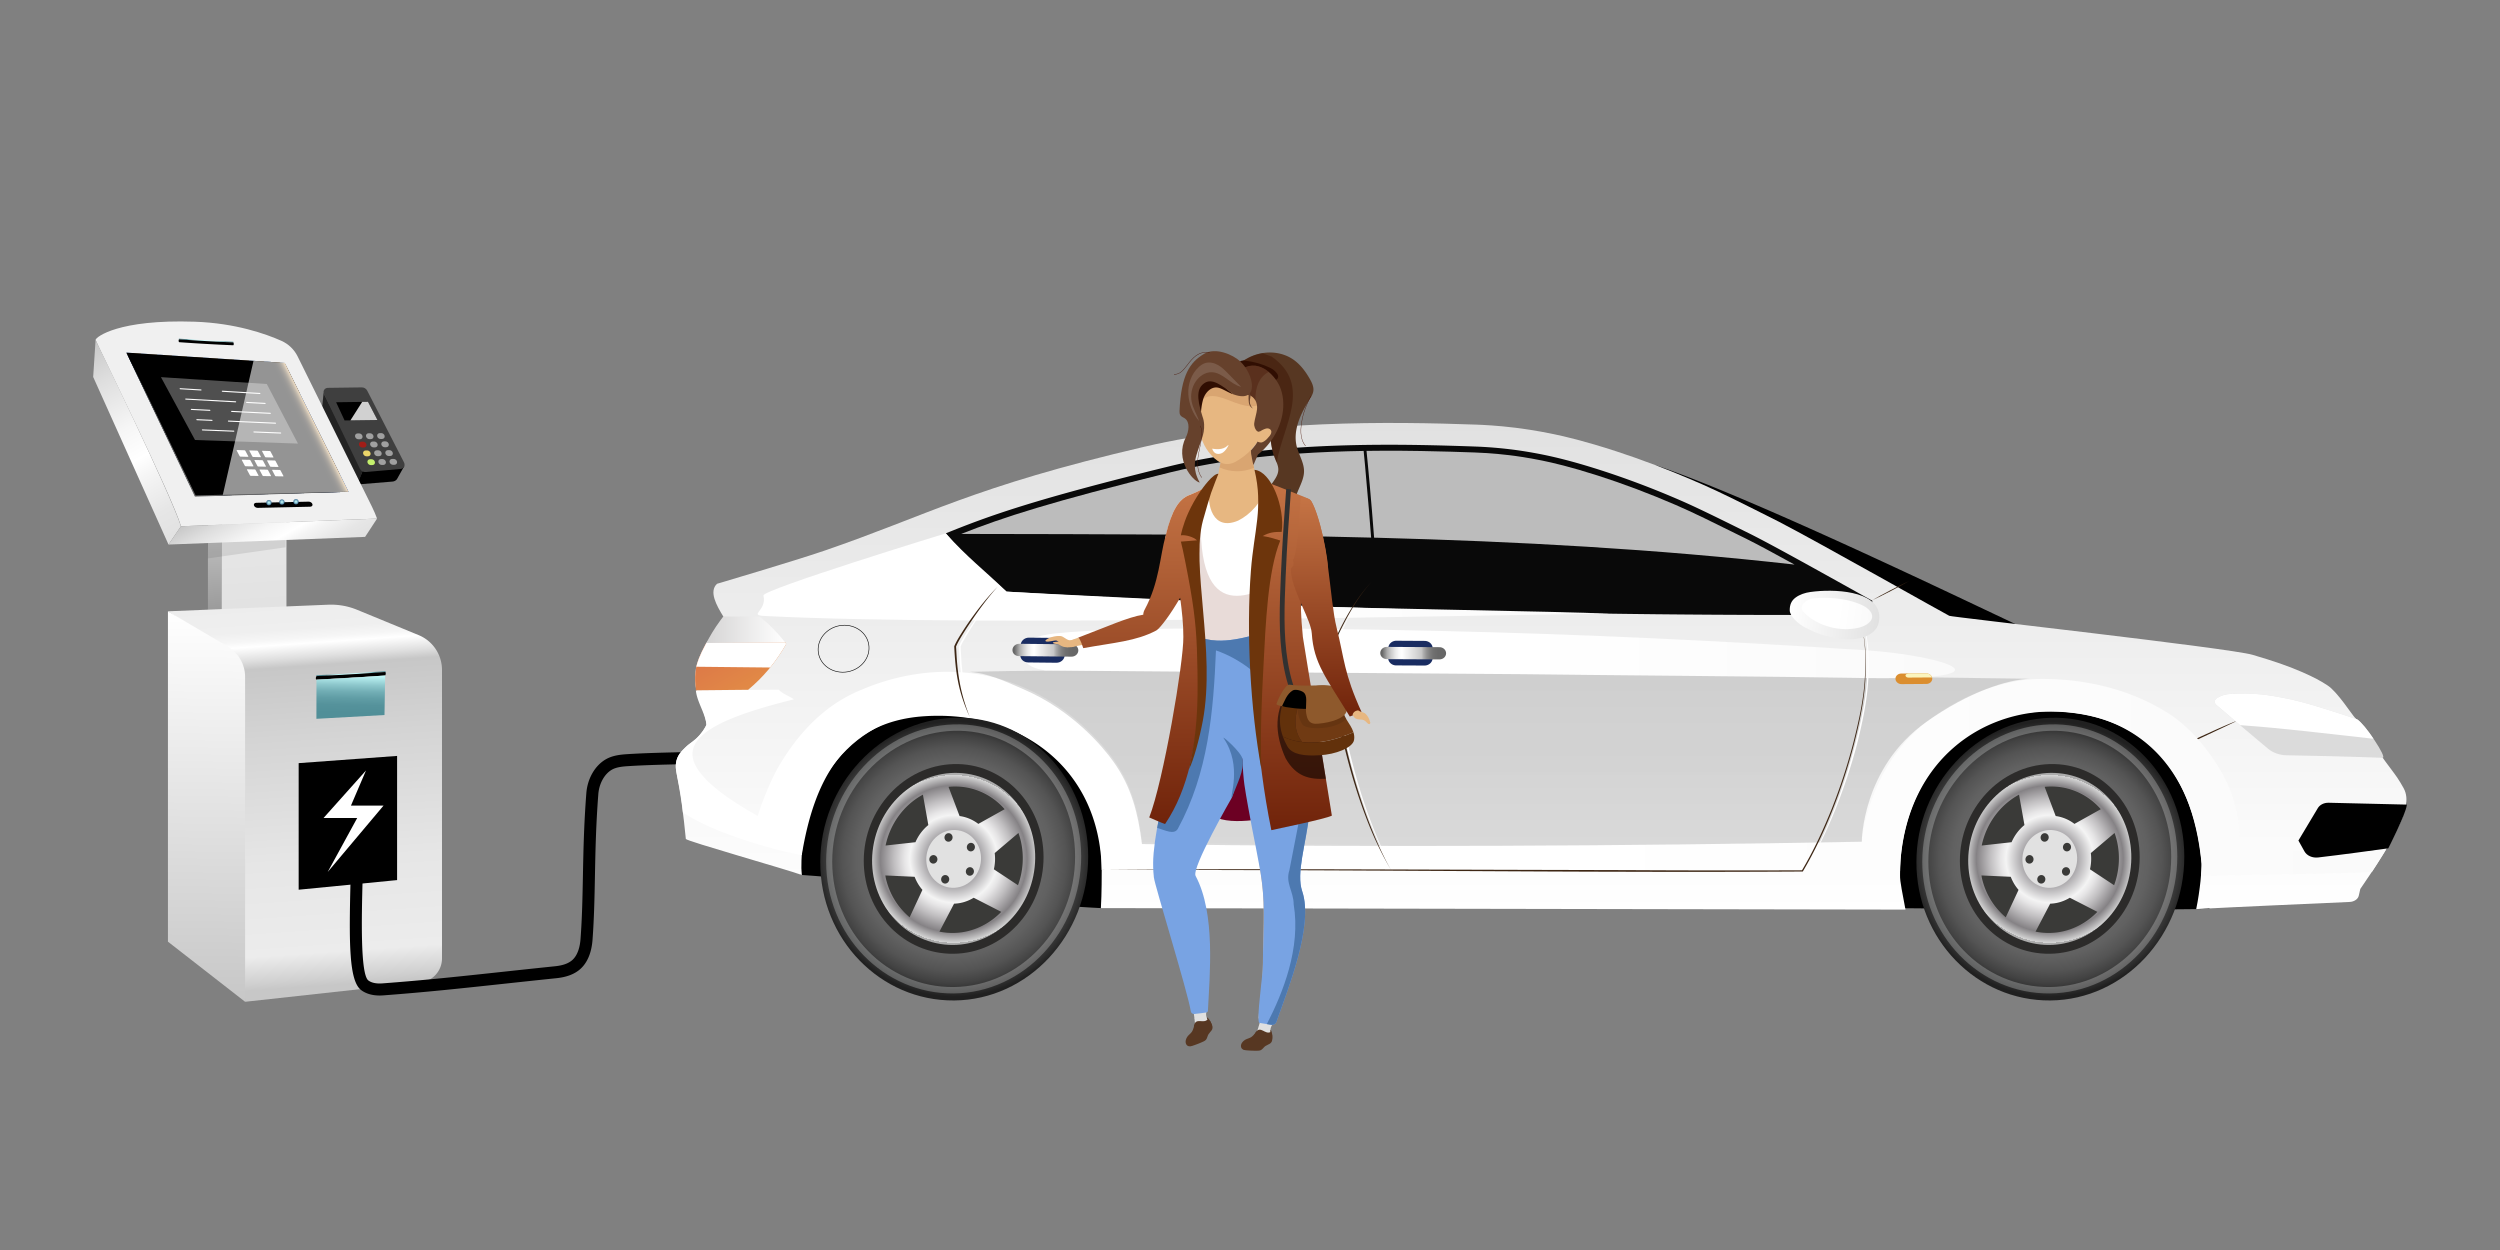 <svg xmlns="http://www.w3.org/2000/svg" width="10000" height="5000" enable-background="new 0 0 10000 5000"><rect width="100%" height="100%" fill="#808080" stroke="none"/><path fill="#232323" d="m1294.353 1571.809-7.555 75.596c-.833 5.282.021 10.894 2.454 16.126l133.544 294.028 28.545-76.061-156.988-309.689z"/><path d="m1428.791 1937.832 22.55-56.333 166.256-18.066-29.86 53.339c-4.048 5.528-10.444 8.958-17.77 9.527l-141.176 11.533z"/><path fill="#3f3f3f" d="m1296.225 1577.636 143.149 297.07c4.195 8.707 13.683 14.269 22.953 13.457l139.848-12.253c13.209-1.158 20.002-14.382 13.699-26.671l-147.027-286.663c-4.063-7.922-12.559-13.145-21.193-13.027l-135.971 1.846c-13.799.187-21.618 13.459-15.458 26.241z"/><path d="m1344.466 1609.016 33.909 72.754 131.317-1.783-37.775-72.702z"/><defs><filter id="a" width="107.995" height="74.167" x="1401.698" y="1607.286" filterUnits="userSpaceOnUse"><feFlood flood-color="#fff" flood-opacity="1" result="back"/><feBlend in="SourceGraphic" in2="back"/></filter></defs><mask id="b" width="107.995" height="74.167" x="1401.698" y="1607.286" maskUnits="userSpaceOnUse"><g filter="url(#a)"><path fill="url(#SVGID_2_)" d="m1471.917 1607.286-23.227.315-46.992 73.852 107.994-1.466z" mask="url(#b)"/></g></mask><linearGradient id="c" x1="1642.054" x2="1642.054" y1="1536.077" y2="1610.84" gradientTransform="matrix(1 -.014 .147 .977 -423.15 128.78)" gradientUnits="userSpaceOnUse"><stop offset="0" stop-color="#fff"/><stop offset="1" stop-color="#fff"/></linearGradient><path fill="url(#c)" d="m1471.917 1607.286-23.227.315-46.992 73.852 107.994-1.466z" opacity=".82"/><path fill="#a01d18" d="m1455.668 1790.121-6.015.082c-6.616.09-12.825-5.127-13.798-11.594-.974-6.467 3.643-11.831 10.259-11.921l6.014-.082c6.616-.09 12.826 5.127 13.799 11.594.974 6.467-3.643 11.831-10.259 11.921z"/><path fill="#a0a0a0" d="m1439.936 1757.094-6.015.082c-6.616.09-12.825-5.127-13.799-11.594-.973-6.467 3.644-11.831 10.26-11.921l6.015-.082c6.616-.09 12.825 5.127 13.798 11.594.973 6.467-3.644 11.831-10.259 11.921zM1483.755 1756.499l-6.015.082c-6.616.089-12.825-5.128-13.798-11.594-.973-6.467 3.644-11.831 10.259-11.921l6.015-.082c6.616-.09 12.825 5.128 13.798 11.594.974 6.466-3.642 11.831-10.259 11.921zM1528.435 1755.892l-6.014.082c-6.616.09-12.826-5.127-13.799-11.594-.973-6.466 3.644-11.831 10.259-11.921l6.015-.082c6.616-.09 12.825 5.128 13.799 11.594.972 6.467-3.644 11.831-10.26 11.921zM1500.348 1789.515l-6.015.082c-6.616.09-12.825-5.127-13.798-11.594-.974-6.467 3.643-11.831 10.259-11.921l6.015-.082c6.616-.089 12.825 5.128 13.798 11.595.974 6.466-3.643 11.83-10.259 11.92zM1545.027 1788.908l-6.014.082c-6.616.089-12.826-5.127-13.799-11.594-.973-6.467 3.644-11.831 10.259-11.921l6.015-.082c6.616-.09 12.825 5.128 13.799 11.595.973 6.466-3.644 11.83-10.26 11.92zM1516.396 1824.642l-6.014.082c-6.616.09-12.826-5.127-13.799-11.594-.973-6.467 3.644-11.831 10.259-11.921l6.015-.082c6.616-.09 12.825 5.127 13.799 11.594.973 6.467-3.643 11.831-10.26 11.921zM1561.076 1824.035l-6.015.081c-6.616.09-12.826-5.127-13.799-11.594-.973-6.467 3.644-11.831 10.26-11.921l6.014-.082c6.616-.09 12.826 5.128 13.799 11.595.974 6.467-3.643 11.831-10.259 11.921zM1533.305 1859.757l-6.014.082c-6.616.09-12.826-5.127-13.799-11.594-.973-6.467 3.644-11.831 10.259-11.921l6.015-.082c6.616-.09 12.825 5.127 13.799 11.594.973 6.467-3.644 11.831-10.26 11.921zM1577.984 1859.15l-6.015.082c-6.616.09-12.826-5.127-13.799-11.594-.973-6.467 3.644-11.831 10.26-11.921l6.014-.082c6.616-.09 12.826 5.127 13.799 11.594.974 6.467-3.643 11.832-10.259 11.921z"/><path fill="#ebd569" d="m1472.147 1825.242-6.015.082c-6.616.09-12.825-5.127-13.798-11.594-.974-6.467 3.644-11.831 10.259-11.921l6.015-.082c6.616-.09 12.825 5.127 13.798 11.594.974 6.467-3.643 11.831-10.259 11.921z"/><path fill="#c4f06d" d="m1489.485 1860.352-6.015.082c-6.616.089-12.825-5.128-13.798-11.595-.974-6.466 3.643-11.831 10.259-11.921l6.015-.082c6.616-.09 12.825 5.127 13.798 11.594.974 6.467-3.643 11.832-10.259 11.922z"/><linearGradient id="d" x1="988.773" x2="1041.693" y1="1729.465" y2="2486.25" gradientUnits="userSpaceOnUse"><stop offset="0" stop-color="#ededed"/><stop offset="1" stop-color="#e1e1e1"/></linearGradient><path fill="url(#d)" d="m1145.787 2478.971-260.111 14.338v-756.635h260.111z"/><linearGradient id="e" x1="833.165" x2="886.079" y1="1736.568" y2="2493.28" gradientUnits="userSpaceOnUse"><stop offset="0" stop-color="#ededed"/><stop offset=".659" stop-color="#b4b4b4"/><stop offset="1" stop-color="#949494"/></linearGradient><path fill="url(#e)" d="m885.676 2493.309-54.027-27.564v-729.071h54.027z"/><linearGradient id="f" x1="1209.211" x2="1319.401" y1="2407.633" y2="3983.429" gradientUnits="userSpaceOnUse"><stop offset="0" stop-color="#ededed"/><stop offset=".067" stop-color="#efefef"/><stop offset=".091" stop-color="#f6f6f6"/><stop offset=".105" stop-color="#fff"/><stop offset=".14" stop-color="#dfdfdf"/><stop offset=".162" stop-color="#c7c7c7"/><stop offset=".341" stop-color="#d4d4d4"/><stop offset=".658" stop-color="#e6e6e6"/><stop offset=".889" stop-color="#ececec"/><stop offset=".955" stop-color="#d0d0d0"/><stop offset=".973" stop-color="#c7c7c7"/></linearGradient><path fill="url(#f)" d="m1313.007 2418.829-641.268 26.387 279.803 191.42 28.856 1370.499 701.381-77.094c49.053-5.392 86.189-46.834 86.189-96.183V2679.746c0-61.005-36.821-115.977-93.234-139.195l-246.215-101.339a273.897 273.897 0 0 0-115.512-20.383z"/><linearGradient id="g" x1="839.65" x2="812.489" y1="2448.146" y2="4004.204" gradientUnits="userSpaceOnUse"><stop offset="0" stop-color="#fff"/><stop offset="1" stop-color="#c7c7c7"/></linearGradient><path fill="url(#g)" d="M671.739 2445.215v1321.454l308.659 240.466V2707.271c0-49.729-26.303-95.748-69.152-120.986l-239.507-141.07z"/><path d="m831.649 2233.604 310.713-44.396v-124.424H826.069z" opacity=".09"/><path fill="#f0f0f0" d="m1488.071 2027.316-297.528-601.619c-13.74-27.783-36.709-49.806-65.018-62.428-61.704-27.518-183.397-70.857-347.04-76.433-304.481-10.372-395.422 61.319-396.173 72.894 5.04 16.062 304.643 621.742 341.909 745.298l784.043-30.627c-5.93-15.998-12.603-31.736-20.193-47.085z"/><path d="m1240.854 2026.854-210.064 4.611c-6.569.144-13.322-4.294-15.007-9.863-1.685-5.569 2.311-10.243 8.88-10.388l210.064-4.611c6.569-.144 13.322 4.294 15.007 9.863v.001c1.685 5.568-2.311 10.243-8.88 10.387z"/><linearGradient id="h" x1="318.893" x2="737.484" y1="1395.248" y2="2142.705" gradientUnits="userSpaceOnUse"><stop offset="0" stop-color="#c7c7c7"/><stop offset=".185" stop-color="#dedede"/><stop offset=".432" stop-color="#f6f6f6"/><stop offset=".584" stop-color="#fff"/><stop offset=".668" stop-color="#f5f5f5"/><stop offset=".852" stop-color="#e6e6e6"/><stop offset="1" stop-color="#e1e1e1"/></linearGradient><path fill="url(#h)" d="m382.312 1359.731-9.597 148.147 301.351 670.342 49.687-73.173c-40.132-125.72-341.441-745.316-341.441-745.316z"/><radialGradient id="i" cx="7284.909" cy="876.941" r="77.707" gradientTransform="scale(-1 1) rotate(6.494 -1048.196 -70354.4)" gradientUnits="userSpaceOnUse"><stop offset="0" stop-color="#c8ffff"/><stop offset=".326" stop-color="#c8ffff"/><stop offset=".444" stop-color="#c4fbfb"/><stop offset=".569" stop-color="#b7eff0"/><stop offset=".698" stop-color="#a1dbde"/><stop offset=".83" stop-color="#84bfc4"/><stop offset=".962" stop-color="#5d9ba3"/><stop offset="1" stop-color="#518f98"/></radialGradient><path fill="url(#i)" d="M932.363 1370.189c-71.88-2.933-143.633-7.038-215.23-12.252-2.494-.178-2.557-3.531-.039-3.339a6648.85 6648.85 0 0 0 215.123 12.256c2.503.115 2.67 3.434.146 3.335.001.003.001.003 0 0z"/><path d="M932.672 1381.038c-71.992-2.923-143.865-7.03-215.578-12.25-3.335-.258-3.492-11.67-.134-11.418a6666.787 6666.787 0 0 0 215.211 12.257c3.331.134 3.875 11.519.501 11.411-.001-.003-.001-.003 0 0z"/><linearGradient id="j" x1="808.093" x2="808.093" y1="1635.982" y2="2190.638" gradientTransform="rotate(3.714 3908.478 3972.774)" gradientUnits="userSpaceOnUse"><stop offset="0" stop-color="#467bcb"/><stop offset="1" stop-color="#3157b0"/></linearGradient><path fill="url(#j)" d="m505.479 1410.481 633.334 41.031 255.074 515.564-612.831 17.058z"/><linearGradient id="k" x1="808.093" x2="808.093" y1="1635.982" y2="2190.638" gradientTransform="rotate(3.714 3908.478 3972.774)" gradientUnits="userSpaceOnUse"><stop offset="0" stop-color="#fff"/><stop offset="0" stop-color="#fefcf8"/><stop offset="0" stop-color="#faecd9"/><stop offset="0" stop-color="#f7dfbd"/><stop offset="0" stop-color="#f4d4a7"/><stop offset="0" stop-color="#f2cc96"/><stop offset="0" stop-color="#f0c68b"/><stop offset="0" stop-color="#efc384"/><stop offset="0" stop-color="#efc282"/><stop offset=".004" stop-color="#caa46e"/><stop offset=".009" stop-color="#a08257"/><stop offset=".015" stop-color="#7a6342"/><stop offset=".021" stop-color="#594830"/><stop offset=".028" stop-color="#3d3121"/><stop offset=".036" stop-color="#261f15"/><stop offset=".045" stop-color="#15110b"/><stop offset=".057" stop-color="#090705"/><stop offset=".072" stop-color="#020201"/><stop offset=".111"/><stop offset=".235"/><stop offset=".989"/></linearGradient><path fill="url(#k)" d="m505.479 1410.481 633.334 41.031 255.074 515.564-612.831 17.058z"/><linearGradient id="l" x1="1046.244" x2="563.869" y1="1747.492" y2="2025.992" gradientTransform="rotate(3.714 3908.478 3972.774)" gradientUnits="userSpaceOnUse"><stop offset="0" stop-color="#fff"/><stop offset="0" stop-color="#fefcf8"/><stop offset="0" stop-color="#faecd9"/><stop offset="0" stop-color="#f7dfbd"/><stop offset="0" stop-color="#f4d4a7"/><stop offset="0" stop-color="#f2cc96"/><stop offset="0" stop-color="#f0c68b"/><stop offset="0" stop-color="#efc384"/><stop offset="0" stop-color="#efc282"/><stop offset=".002" stop-color="#dfb579"/><stop offset=".009" stop-color="#b18f60"/><stop offset=".016" stop-color="#866d49"/><stop offset=".024" stop-color="#625035"/><stop offset=".032" stop-color="#443725"/><stop offset=".041" stop-color="#2b2317"/><stop offset=".051" stop-color="#18130d"/><stop offset=".062" stop-color="#0a0806"/><stop offset=".077" stop-color="#020201"/><stop offset=".105"/><stop offset=".23"/><stop offset=".989"/></linearGradient><path fill="url(#l)" d="m505.479 1410.481 633.334 41.031 255.074 515.564-612.831 17.058z"/><defs><filter id="m" width="503.048" height="537.649" x="890.839" y="1443.429" filterUnits="userSpaceOnUse"><feFlood flood-color="#fff" flood-opacity="1" result="back"/><feBlend in="SourceGraphic" in2="back"/></filter></defs><mask id="n" width="503.048" height="537.649" x="890.839" y="1443.429" maskUnits="userSpaceOnUse"><g filter="url(#m)"><path fill="url(#SVGID_14_)" d="m1138.813 1451.512-124.766-8.083-123.208 537.649 503.047-14.002z" mask="url(#n)"/></g></mask><linearGradient id="o" x1="1098.451" x2="1009.103" y1="1654.509" y2="2218.627" gradientTransform="rotate(3.714 3908.478 3972.774)" gradientUnits="userSpaceOnUse"><stop offset="0" stop-color="#fff"/><stop offset="1" stop-color="#fff"/></linearGradient><path fill="url(#o)" d="m1138.813 1451.512-124.766-8.083-123.208 537.649 503.047-14.002z" opacity=".58"/><radialGradient id="p" cx="954.699" cy="2198.041" r="10.67" gradientTransform="rotate(3.714 3908.478 3972.774)" gradientUnits="userSpaceOnUse"><stop offset="0" stop-color="#c4ffff"/><stop offset="0" stop-color="#c4ffff"/><stop offset="0" stop-color="#c4ffff"/><stop offset=".133" stop-color="#b9f3f6"/><stop offset=".371" stop-color="#9dd4df"/><stop offset=".685" stop-color="#6ea2ba"/><stop offset=".989" stop-color="#3c6b92"/></radialGradient><circle cx="1075.727" cy="2010.658" r="10.67" fill="url(#p)"/><radialGradient id="q" cx="1006.349" cy="2192.244" r="10.67" gradientTransform="rotate(3.714 3908.478 3972.774)" gradientUnits="userSpaceOnUse"><stop offset="0" stop-color="#c4ffff"/><stop offset="0" stop-color="#c4ffff"/><stop offset="0" stop-color="#c4ffff"/><stop offset=".133" stop-color="#b9f3f6"/><stop offset=".371" stop-color="#9dd4df"/><stop offset=".685" stop-color="#6ea2ba"/><stop offset=".989" stop-color="#3c6b92"/></radialGradient><circle cx="1127.643" cy="2008.215" r="10.671" fill="url(#q)"/><radialGradient id="r" cx="1062.484" cy="2187.365" r="10.671" gradientTransform="rotate(3.714 3908.478 3972.774)" gradientUnits="userSpaceOnUse"><stop offset="0" stop-color="#c4ffff"/><stop offset="0" stop-color="#c4ffff"/><stop offset="0" stop-color="#c4ffff"/><stop offset=".133" stop-color="#b9f3f6"/><stop offset=".371" stop-color="#9dd4df"/><stop offset=".685" stop-color="#6ea2ba"/><stop offset=".989" stop-color="#3c6b92"/></radialGradient><circle cx="1183.977" cy="2006.979" r="10.67" fill="url(#r)"/><path fill="#666" d="m516.554 1433.534 67.206 137.13 66.5 137.47 132.93 274.974-2.199-1.341 289.919-7.28 144.961-3.603 144.981-2.889-144.917 5.181-144.937 4.466-289.875 8.859-1.539.047-.663-1.389-131.572-275.626-65.751-137.83z"/><path fill="#fff" d="m1191.834 1774.295-411.678-14.196-136.411-251.551 423.422 27.432z" opacity=".31"/><path fill="#fff" d="m889.259 1567.123 150.31 8.967c2.783.166 2.773-4.163 0-4.329l-150.31-8.967c-2.782-.166-2.773 4.164 0 4.329zM720.631 1557.063l83.384 4.975c2.782.166 2.773-4.163 0-4.328l-83.384-4.975c-2.782-.167-2.772 4.162 0 4.328zM986.369 1611.808l74.093 4.051c2.783.152 2.775-4.176 0-4.328l-74.093-4.051c-2.783-.153-2.775 4.176 0 4.328zM743.002 1598.501l199.633 10.915c2.783.152 2.775-4.177 0-4.328l-199.633-10.915c-2.783-.152-2.775 4.177 0 4.328zM926.455 1647.787l154.822 7.692c2.784.138 2.777-4.19 0-4.329l-154.822-7.692c-2.785-.138-2.777 4.191 0 4.329zM765.286 1639.78l74.179 3.685c2.784.139 2.777-4.19 0-4.328l-74.179-3.686c-2.784-.138-2.777 4.191 0 4.329zM913.731 1686.539l188.282 8.413c2.785.125 2.779-4.205 0-4.329l-188.282-8.413c-2.784-.124-2.778 4.205 0 4.329zM787.484 1680.898l60.619 2.708c2.785.125 2.779-4.204 0-4.329l-60.619-2.708c-2.785-.124-2.779 4.204 0 4.329zM1015.698 1730.033l106.975 4.244c2.786.111 2.78-4.218 0-4.328l-106.975-4.244c-2.785-.11-2.78 4.218 0 4.328zM809.595 1721.857l125.66 4.985c2.785.111 2.78-4.218 0-4.328l-125.66-4.985c-2.785-.111-2.78 4.218 0 4.328zM1032.876 1903.848l-29.749-.508c-1.241-.021-2.744-.95-3.341-2.063l-11.888-22.201c-.597-1.116-.067-2.009 1.177-1.983l29.839.609c1.235.025 2.73.955 3.323 2.066l11.799 22.103c.594 1.108.071 1.998-1.16 1.977zM1082.729 1904.699l-29.367-.501c-1.225-.021-2.71-.943-3.3-2.049l-11.758-22.057c-.591-1.108-.069-1.996 1.16-1.971l29.456.602c1.219.025 2.696.948 3.283 2.052l11.671 21.96c.585 1.1.07 1.985-1.145 1.964zM1132.52 1905.549l-28.988-.495c-1.209-.021-2.676-.937-3.259-2.036l-11.629-21.913c-.584-1.102-.07-1.983 1.142-1.958l29.075.593c1.203.024 2.663.942 3.243 2.039l11.544 21.817c.579 1.095.071 1.973-1.128 1.953zM1012.495 1865.676l-29.881-.656c-1.247-.027-2.756-.964-3.354-2.082l-11.931-22.283c-.6-1.12-.068-2.011 1.183-1.979l29.973.757c1.24.031 2.742.97 3.337 2.085l11.842 22.183c.593 1.113.067 2.002-1.169 1.975zM1062.569 1866.774l-29.497-.647c-1.23-.027-2.722-.958-3.313-2.068l-11.801-22.137c-.593-1.113-.069-1.998 1.165-1.967l29.587.748c1.224.031 2.708.963 3.296 2.071l11.713 22.039c.588 1.105.071 1.988-1.15 1.961zM1112.579 1867.871l-29.115-.639c-1.214-.026-2.688-.951-3.273-2.054l-11.671-21.992c-.587-1.105-.07-1.985 1.148-1.955l29.204.738c1.208.031 2.673.957 3.256 2.057l11.585 21.896c.581 1.099.071 1.975-1.134 1.949zM992.039 1827.364l-30.014-.804c-1.252-.034-2.768-.979-3.369-2.101l-11.975-22.364c-.602-1.125-.067-2.014 1.189-1.976l30.106.907c1.246.037 2.753.984 3.351 2.104l11.886 22.264c.596 1.117.068 2.003-1.174 1.97zM1042.335 1828.712l-29.627-.794c-1.236-.033-2.733-.972-3.328-2.086l-11.844-22.218c-.595-1.117-.068-2 1.171-1.963l29.718.895c1.229.037 2.719.978 3.31 2.089l11.756 22.119c.591 1.11.071 1.991-1.156 1.958zM1092.567 1830.058l-29.244-.784c-1.22-.033-2.699-.965-3.287-2.072l-11.713-22.072c-.589-1.109-.069-1.987 1.154-1.95l29.333.883c1.214.037 2.685.97 3.27 2.075l11.627 21.974c.583 1.103.07 1.978-1.14 1.946z"/><linearGradient id="s" x1="994.382" x2="1188.38" y1="1953.491" y2="2299.904" gradientUnits="userSpaceOnUse"><stop offset="0" stop-color="#c7c7c7"/><stop offset=".185" stop-color="#dedede"/><stop offset=".432" stop-color="#f6f6f6"/><stop offset=".584" stop-color="#fff"/><stop offset=".668" stop-color="#f5f5f5"/><stop offset=".852" stop-color="#e6e6e6"/><stop offset="1" stop-color="#e1e1e1"/></linearGradient><path fill="url(#s)" d="m1508.264 2074.402-47.795 73.125-786.404 30.694 49.687-73.173z"/><radialGradient id="t" cx="1213.424" cy="3006.314" r="97.416" gradientTransform="matrix(.994 .111 -.177 .996 730.172 -434.924)" gradientUnits="userSpaceOnUse"><stop offset="0" stop-color="#c8ffff"/><stop offset=".326" stop-color="#c8ffff"/><stop offset=".444" stop-color="#c4fbfb"/><stop offset=".569" stop-color="#b7eff0"/><stop offset=".698" stop-color="#a1dbde"/><stop offset=".83" stop-color="#84bfc4"/><stop offset=".962" stop-color="#5d9ba3"/><stop offset="1" stop-color="#518f98"/></radialGradient><path fill="url(#t)" d="M1267.172 2704.953c91.025-3.938 181.982-9.349 272.831-16.153 3.165-.233 3.512-4.447.315-4.196a8541.711 8541.711 0 0 1-272.695 16.158c-3.17.152-3.646 4.324-.451 4.191-.001.004-.001.004 0 0z"/><path d="M1265.918 2718.59c91.165-3.927 182.273-9.342 273.27-16.154 4.233-.335 5.341-14.68 1.079-14.352a8557.774 8557.774 0 0 1-272.806 16.16c-4.22.182-5.815 14.493-1.543 14.346 0-.004 0-.004 0 0z"/><path fill="#c7c7c7" d="M1265.918 2718.59c45.573-2.858 91.135-4.99 136.67-8.035 45.559-2.309 91.057-5.576 136.6-8.119-45.463 4.308-91.004 7.154-136.544 10.21-45.562 2.301-91.133 4.875-136.726 5.944z"/><defs><filter id="u" width="275.011" height="173.571" x="1265.629" y="2701.694" filterUnits="userSpaceOnUse"><feFlood flood-color="#fff" flood-opacity="1" result="back"/><feBlend in="SourceGraphic" in2="back"/></filter></defs><mask id="v" width="275.011" height="173.571" x="1265.629" y="2701.694" maskUnits="userSpaceOnUse"><g filter="url(#u)"><path fill="url(#SVGID_22_)" d="M1265.918 2718.59a8576.592 8576.592 0 0 0 274.723-16.896l-2.667 158.361-272.344 15.21.288-156.675z" mask="url(#v)"/></g></mask><linearGradient id="w" x1="1220.315" x2="1235.931" y1="3009.455" y2="3187.951" gradientTransform="matrix(.994 .111 -.177 .996 730.172 -434.924)" gradientUnits="userSpaceOnUse"><stop offset="0" stop-color="#c8ffff"/><stop offset=".092" stop-color="#aee6e8"/><stop offset=".233" stop-color="#8dc7cc"/><stop offset=".379" stop-color="#72aeb5"/><stop offset=".527" stop-color="#609da5"/><stop offset=".681" stop-color="#55929b"/><stop offset=".849" stop-color="#518f98"/></linearGradient><path fill="url(#w)" d="M1265.918 2718.59a8576.592 8576.592 0 0 0 274.723-16.896l-2.667 158.361-272.344 15.21.288-156.675z"/><path d="m1588.373 3520.369-393.725 38.475v-506.306l393.725-28.856z"/><path d="M1518.662 3982.063c-29.584 0-54.27-7.15-73.526-21.329-49.403-36.363-49.225-188.508-43.054-434.763 1.372-54.666 2.663-106.301 2.663-151.813h48.093c0 46.116-1.301 98.042-2.677 153.019-3.476 138.648-9.29 370.705 23.483 394.827 12.878 9.482 31.805 13.366 56.265 11.532 168.994-12.636 312.287-28.088 478.204-45.979 65.992-7.115 135.803-14.644 212.602-22.581 29.937-3.093 51.841-10.751 66.974-23.415 24.737-20.708 32.383-57.968 34.445-85.579 6.312-84.627 7.872-165.396 9.52-250.91 1.944-101 3.959-205.439 13.695-332.193 4.495-58.466 34.313-110.408 77.813-135.561 29.734-17.189 64.325-19.348 92.119-21.081 68.768-4.29 153.109-6.179 234.68-8.008 81.078-1.815 164.912-3.693 232.703-7.921l2.997 48c-68.749 4.287-153.077 6.176-234.624 8.003-81.096 1.817-164.955 3.696-232.759 7.925-23.953 1.494-51.099 3.188-71.041 14.717-29.518 17.065-50.69 55.381-53.936 97.61-9.628 125.376-11.628 229.114-13.563 329.437-1.663 86.194-3.231 167.61-9.642 253.561-3.945 52.852-21.769 93.958-51.541 118.879-22.727 19.021-53.114 30.267-92.899 34.377-76.719 7.928-146.464 15.449-212.385 22.558-166.34 17.937-309.995 33.428-479.773 46.123-5.072.375-10.022.565-14.836.565zM8082.885 2505.34c-2.552 3.694-1035.078-502.485-1462.723-645.348 221.547 110.635 432.975 244.952 672.251 376.822a19174.11 19174.11 0 0 1 476.437 271.439c66.67-2.817 247.357.482 314.035-2.913zM8837.384 3635.71c-430.124 6.249-844.458.378-1274.212-3.3-33.442-16.596-82.611-26.181-115.982-42.905a209685.443 209685.443 0 0 0 102.971-542.194c161.795-87.64 322.984-174.27 483.398-259.643 182.646 26.116 365.455 51.371 548.615 75.546 116.795 123.151 234.316 244.235 352.522 363.204-32.174 135.728-64.668 272.163-97.312 409.292zM4403.63 3632.41c-439.353-21.285-759.042-103.095-1196.214-132.4-31.996-19.315-154.332-69.442-186.206-88.765 49.063-184.916 65.894-249.071 114.529-434.813 168.722-85.042 336.625-171.017 503.75-257.58 180.124 32.428 360.568 64.822 541.24 96.967 106.355 137.85 213.545 275.772 321.561 413.479-33.528 145.654-64.697 257.504-98.66 403.112z"/><linearGradient id="x" x1="15212.916" x2="15212.916" y1="1691.774" y2="3638.455" gradientTransform="matrix(-1 0 0 1 21377.385 0)" gradientUnits="userSpaceOnUse"><stop offset="0" stop-color="#e1e1e1"/><stop offset="1" stop-color="#fff"/></linearGradient><path fill="url(#x)" d="M2710.688 3028.465c6.919-15.324 17.195-25.777 28.868-37.304 17.687-17.552 22.575-17.466 43.162-35.435 22.682-19.731 40.454-48.229 43.02-58.005-5.074-54.144-39.82-110.218-44.666-164.396-1.105-14.007-1.561-35.071 2.964-60.154 2.9-15.553 9.157-41.769 39.584-98.153 16.682-30.855 94.398-68.701 69.614-109.074-27.164-44.273-58.547-100.042-25.026-130.822.128.171 311.078-92.039 425.193-131.019 420.697-143.845 588.799-254.804 1283.418-416.959 464.493-108.978 988.81-100.59 1328.626-88.654 27.314 1.09 83.125 3.47 156.579 12.549 24.678 3.011 80.646 10.486 152.974 25.546 40.953 8.612 121.819 26.669 252.175 69.357 88.711 29.081 205.035 71.139 343.158 132.012 76.541 33.774 153.245 72.254 305.905 149.229 159.672 82.565 680.11 377.061 680.853 376-.934 3.897 1125.086 129.372 1213.284 156.116 84.657 24.962 139.556 43.426 199.214 69.46 44.51 19.439 73.926 35.139 101.382 53.377 39.635 26.349 96.6 116.436 109.776 129.679 23.508 24.019 62.045 85.63 81.221 117.02 9.75 15.991 19.996 30.043 40.362 58.12 31.091 42.813 41.353 53.552 58.911 82.683 11.443 18.977 17.188 28.781 20.658 40.682 6.783 23.612 3.934 44.627-3.15 71.061-9.599 35.234-23.423 65.021-44.388 103.705-8.501 15.72-27.3 49.547-65.381 108.96-17.245 26.968-39.948 61.579-67.754 101.848-2.03 8.911-4.04 17.89-6.058 26.755-3.078 13.82-18.313 24.268-36.135 25.122-184.4 8.434-430.227 18.786-614.177 28.645 15.478-73.847 23.245-164.716 21.554-181.971-39.023-398.297-247.689-603.206-605.002-608.679-381.407-5.842-603.624 311.339-601.191 654.427-.977 26.38 10.806 76.896 21.751 138.265l-3218.337-6.045c3.457-59.33 3.292-136.078 3.292-152.781 0-402.793-236.342-650.892-628.964-638.73-379.631 11.76-574.155 309.015-572.395 631.477.05 6.887 1.147 16.437 1.853 27.635-60.742-22.408-461.433-135.615-464.034-144.173-19.953-206.59-38.737-252.067-40.084-285.752-.326-8.381-.582-24.023 7.391-41.624z"/><path fill="#090909" d="M4674.14 1866.057c269.199-66.542 598.761-93.058 1009.083-85.925 84.714 1.454 160.477 3.983 216.729 5.99 19.54.72 71.389 2.722 139.05 10.853 29.366 3.467 76.697 10.151 135.266 22.08 43.532 8.958 114.308 25.062 226.784 61.148 103.84 33.371 209.489 73.191 314.178 118.505 70.554 30.538 141.329 65.456 283.728 135.967 108.601 54.275 362.385 197.336 490.083 268.058.442 18.773.912 37.543 1.354 56.313a53454.536 53454.536 0 0 1-3464.37-92.567c-85.932-74.894-174.223-147.522-242.889-233.109 173.781-70.315 346.728-133.665 891.004-267.313z"/><defs><filter id="y" width="3333.43" height="455.449" x="3844.761" y="1802.886" filterUnits="userSpaceOnUse"><feFlood flood-color="#fff" flood-opacity="1" result="back"/><feBlend in="SourceGraphic" in2="back"/></filter></defs><mask id="z" width="3333.43" height="455.449" x="3844.761" y="1802.886" maskUnits="userSpaceOnUse"><g filter="url(#y)"><path fill="url(#SVGID_26_)" d="M3844.761 2135.711c169.356-66.866 355.815-128.029 837.368-246.495 266.469-65.958 593.281-92.21 1000.866-85.241 84.244 1.407 159.766 3.965 216.203 5.936 19.154.727 70.091 2.658 136.291 10.61 28.646 3.36 74.938 9.923 132.537 21.613 42.848 8.793 112.412 24.691 223.435 60.239 102.871 33.043 207.552 72.5 311.214 117.376 70.033 30.268 140.311 64.971 282.188 135.258 45.535 22.583 116.325 60.984 193.328 103.327-1106.887-124.957-2225.895-120.253-3333.43-122.623z" mask="url(#z)"/></g></mask><linearGradient id="A" x1="15865.91" x2="15865.91" y1="1802.886" y2="2258.335" gradientTransform="matrix(-1 0 0 1 21377.385 0)" gradientUnits="userSpaceOnUse"><stop offset="0" stop-color="#fff"/><stop offset="1" stop-color="#fff"/></linearGradient><path fill="url(#A)" d="M3844.761 2135.711c169.356-66.866 355.815-128.029 837.368-246.495 266.469-65.958 593.281-92.21 1000.866-85.241 84.244 1.407 159.766 3.965 216.203 5.936 19.154.727 70.091 2.658 136.291 10.61 28.646 3.36 74.938 9.923 132.537 21.613 42.848 8.793 112.412 24.691 223.435 60.239 102.871 33.043 207.552 72.5 311.214 117.376 70.033 30.268 140.311 64.971 282.188 135.258 45.535 22.583 116.325 60.984 193.328 103.327-1106.887-124.957-2225.895-120.253-3333.43-122.623z" opacity=".73"/><path fill="#3d2614" d="M8958.547 2879.012c-26.238 9.803-51.934 20.812-77.381 31.988-25.525 11.149-50.694 22.828-76.056 34.352-25.104 11.826-50.218 23.669-75.437 35.555-25.168 11.937-50.01 24.293-75.399 35.93 26.438-10.08 52.091-21.218 77.638-32.52a56489.964 56489.964 0 0 1 76.127-34.564c25.17-11.829 50.209-23.623 75.357-35.385 25.034-11.751 49.875-23.951 75.151-35.356z"/><path fill="#090909" d="M5464.883 1791.113c.035-.021 11.465 112.669 23.123 253.874 10.305 126.319 19.568 251.045 17.809 228.003-4.59-.727-7.34-.292-11.908-1.047-.007-.011-7.959-107.485-17.786-227.063-13.083-158.08-22.661-253.083-22.725-253.101 4.054-.232 7.503-.431 11.487-.666z"/><defs><filter id="B" width="6841.632" height="816.941" x="2703.191" y="2687.223" filterUnits="userSpaceOnUse"><feFlood flood-color="#fff" flood-opacity="1" result="back"/><feBlend in="SourceGraphic" in2="back"/></filter></defs><mask id="C" width="6841.632" height="816.941" x="2703.191" y="2687.223" maskUnits="userSpaceOnUse"><g filter="url(#B)"><path fill="url(#SVGID_29_)" d="M2710.66 3029.402c6.905-15.324 17.238-25.729 28.881-37.294 17.708-17.53 22.525-17.544 43.162-35.438 22.646-19.757 40.419-48.261 42.999-58.009-4.155-44.88-38.074-91.52-42.115-136.441 110.667-1.539 221.348-2.786 331.822-3.335 12.214 16.026 52.661 30.356 59.801 38.53-282.503 70.313-464.586 148.228-387.39 274.692 53.559 87.703 202.1 167.176 242.939 192.017 10.81-37.489 48.796-137.586 81.796-194.587 121.47-209.567 259.293-279.444 328.366-308.354 41.081-16.695 331.02-151.291 657.14-10.14 198.623 85.996 318.411 234.217 356.2 286.874 74.196 103.416 99.85 210.049 115.127 330.963 924.974 14.362 1952.955 14.958 2877.801-2.048-.121.231 23.672-313.695 280.643-495.938 179.525-127.249 342.504-153.828 422.87-154.893 75.308-1.151 308.755.188 525.214 138.924 36.164 23.195 123.139 86.691 206.143 226.774 80.395 135.508 78.762 262.78 76.488 323.85 182.725-5.818 403.573-.786 586.276-8.083-9.405 15.702-21.093 34.629-35.751 57.418a4109.934 4109.934 0 0 1-21.82 33.648c-210.58 8.031-472.652 9.741-683.189 15.631 1.061-15.261 2.767-44.305 2.348-49.722-29.338-379.619-257.18-606.588-595.772-608.468-283.265-1.572-572.458 192.478-608.065 589.586-.551 6.135-2.141 35.396-2.24 47.799-1091.414 3.713-2149.174 0-3193.409-3.73-8.06-414.154-333.902-639.628-710.447-614.605-322.137 21.492-440.413 258.026-489.445 555.34-89.611-14.813-349.526-84.707-475.392-170.703-7.318-84.473-27.613-159.366-28.354-178.621-.245-8.351-.615-24.028 7.373-41.637z" mask="url(#C)"/></g></mask><linearGradient id="D" x1="11832.561" x2="18674.193" y1="3095.693" y2="3095.693" gradientTransform="matrix(-1 0 0 1 21377.385 0)" gradientUnits="userSpaceOnUse"><stop offset="0" stop-color="#fafafa"/><stop offset=".007" stop-color="#fafafa"/><stop offset=".481" stop-color="#fff"/><stop offset="1" stop-color="#fff"/></linearGradient><path fill="url(#D)" d="M2710.66 3029.402c6.905-15.324 17.238-25.729 28.881-37.294 17.708-17.53 22.525-17.544 43.162-35.438 22.646-19.757 40.419-48.261 42.999-58.009-4.155-44.88-38.074-91.52-42.115-136.441 110.667-1.539 221.348-2.786 331.822-3.335 12.214 16.026 52.661 30.356 59.801 38.53-282.503 70.313-464.586 148.228-387.39 274.692 53.559 87.703 202.1 167.176 242.939 192.017 10.81-37.489 48.796-137.586 81.796-194.587 121.47-209.567 259.293-279.444 328.366-308.354 41.081-16.695 331.02-151.291 657.14-10.14 198.623 85.996 318.411 234.217 356.2 286.874 74.196 103.416 99.85 210.049 115.127 330.963 924.974 14.362 1952.955 14.958 2877.801-2.048-.121.231 23.672-313.695 280.643-495.938 179.525-127.249 342.504-153.828 422.87-154.893 75.308-1.151 308.755.188 525.214 138.924 36.164 23.195 123.139 86.691 206.143 226.774 80.395 135.508 78.762 262.78 76.488 323.85 182.725-5.818 403.573-.786 586.276-8.083-9.405 15.702-21.093 34.629-35.751 57.418a4109.934 4109.934 0 0 1-21.82 33.648c-210.58 8.031-472.652 9.741-683.189 15.631 1.061-15.261 2.767-44.305 2.348-49.722-29.338-379.619-257.18-606.588-595.772-608.468-283.265-1.572-572.458 192.478-608.065 589.586-.551 6.135-2.141 35.396-2.24 47.799-1091.414 3.713-2149.174 0-3193.409-3.73-8.06-414.154-333.902-639.628-710.447-614.605-322.137 21.492-440.413 258.026-489.445 555.34-89.611-14.813-349.526-84.707-475.392-170.703-7.318-84.473-27.613-159.366-28.354-178.621-.245-8.351-.615-24.028 7.373-41.637z"/><linearGradient id="E" x1="19006.527" x2="17722.391" y1="1640.366" y2="3864.554" gradientTransform="matrix(-1 0 0 1 21377.385 0)" gradientUnits="userSpaceOnUse"><stop offset="0" stop-color="#c41650"/><stop offset="1" stop-color="#ffff3c"/></linearGradient><path fill="url(#E)" d="M2784.108 2673.085c2.829-15.605 9.185-41.708 39.563-98.16.57-1.111 1.155-2.095 1.725-3.157 66.308-1.025 244.614-1.902 314.976-2.519 1.396 1.774 2.793 3.549 4.168 5.33.007.709-.036 1.39-.043 2.092-44.195 77.014-93.728 133.729-151.826 182.414-69.656.628-139.27 1.119-209.02 2.099-.784-9.342-1.653-18.642-2.529-27.94-1.034-13.978-1.575-35.114 2.986-60.159z"/><defs><filter id="F" width="359.834" height="100.826" x="2785.312" y="2569.245" filterUnits="userSpaceOnUse"><feFlood flood-color="#fff" flood-opacity="1" result="back"/><feBlend in="SourceGraphic" in2="back"/></filter></defs><mask id="G" width="359.834" height="100.826" x="2785.312" y="2569.245" maskUnits="userSpaceOnUse"><g filter="url(#F)"><path fill="url(#SVGID_33_)" d="M2823.671 2574.922c.57-1.105 1.183-2.081 1.725-3.154 66.308-.969 244.6-1.898 314.976-2.522 1.589 2.021 3.178 4.037 4.739 6.062.007.085.021.163.036.245-20.238 35.396-41.602 66.536-64.391 94.52-95.217-1.009-222.915-2.056-295.443-3.132 3.548-16.228 11.657-42.387 38.358-92.019z" mask="url(#G)"/></g></mask><linearGradient id="H" x1="18412.074" x2="18412.184" y1="2488.165" y2="2666.111" gradientTransform="matrix(-1 0 0 1 21377.385 0)" gradientUnits="userSpaceOnUse"><stop offset=".103" stop-color="#fff"/><stop offset="1" stop-color="#fff"/></linearGradient><path fill="url(#H)" d="M2823.671 2574.922c.57-1.105 1.183-2.081 1.725-3.154 66.308-.969 244.6-1.898 314.976-2.522 1.589 2.021 3.178 4.037 4.739 6.062.007.085.021.163.036.245-20.238 35.396-41.602 66.536-64.391 94.52-95.217-1.009-222.915-2.056-295.443-3.132 3.548-16.228 11.657-42.387 38.358-92.019z"/><linearGradient id="I" x1="18237.014" x2="18551.988" y1="2518.781" y2="2518.781" gradientTransform="matrix(-1 0 0 1 21377.385 0)" gradientUnits="userSpaceOnUse"><stop offset="0" stop-color="#fff"/><stop offset="1" stop-color="#d5d4d4"/></linearGradient><path fill="url(#I)" d="M2881.584 2481.4c3.941-5.426 7.817-10.514 11.651-15.457 26.787-.406 88.384.086 145.021.716 37.134 28.062 72.421 64.815 102.116 102.589-70.348.663-248.69 1.482-314.976 2.519 15.905-29.39 29.359-53.64 56.188-90.367z"/><defs><filter id="J" width="4238.485" height="702.468" x="3879.507" y="2681.631" filterUnits="userSpaceOnUse"><feFlood flood-color="#fff" flood-opacity="1" result="back"/><feBlend in="SourceGraphic" in2="back"/></filter></defs><mask id="K" width="4238.485" height="702.468" x="3879.507" y="2681.631" maskUnits="userSpaceOnUse"><g filter="url(#J)"><path fill="url(#SVGID_37_)" d="M3879.507 2687.223c76.818 7.443 134.496 35.153 217.051 70.93 198.48 86.121 318.339 234.405 356.1 287.002 74.424 103.221 99.949 209.967 115.192 331.07 925.095 14.369 1954.401 7.789 2879.34-9.392-.135.257.772-296.722 257.722-478.861 172.826-122.468 326.364-169.681 413.081-172.962-589.662-8.606-3526.109-47.723-4238.486-27.787z" mask="url(#K)"/></g></mask><linearGradient id="L" x1="15378.637" x2="15378.637" y1="2681.631" y2="3384.099" gradientTransform="matrix(-1 0 0 1 21377.385 0)" gradientUnits="userSpaceOnUse"><stop offset="0"/><stop offset="1" stop-color="#060606"/></linearGradient><path fill="url(#L)" d="M3879.507 2687.223c76.818 7.443 134.496 35.153 217.051 70.93 198.48 86.121 318.339 234.405 356.1 287.002 74.424 103.221 99.949 209.967 115.192 331.07 925.095 14.369 1954.401 7.789 2879.34-9.392-.135.257.772-296.722 257.722-478.861 172.826-122.468 326.364-169.681 413.081-172.962-589.662-8.606-3526.109-47.723-4238.486-27.787z" opacity=".14"/><defs><filter id="M" width="3408.446" height="349.152" x="3030.759" y="2133.37" filterUnits="userSpaceOnUse"><feFlood flood-color="#fff" flood-opacity="1" result="back"/><feBlend in="SourceGraphic" in2="back"/></filter></defs><mask id="N" width="3408.446" height="349.152" x="3030.759" y="2133.37" maskUnits="userSpaceOnUse"><g filter="url(#M)"><path fill="url(#SVGID_40_)" d="M4026.024 2366.479c-85.904-83.513-157.206-136.918-242.889-233.109 0 0-735.141 225.403-729.369 248.819 15.186 61.854-63.205 78.342 5.982 81.791 880.095 44.327 2832.166-4.065 3379.457-9.272-206.193-9.399-995.196-20.805-1185.788-29.709-409.637-16.952-1227.464-57.27-1227.393-58.52z" mask="url(#N)"/></g></mask><linearGradient id="O" x1="15020.389" x2="18424.91" y1="2760.01" y2="2760.01" gradientTransform="scale(-1 1) rotate(-2.711 -2438.274 456057.318)" gradientUnits="userSpaceOnUse"><stop offset="0" stop-color="#fafafa"/><stop offset=".007" stop-color="#fafafa"/><stop offset=".481" stop-color="#fff"/><stop offset="1" stop-color="#fff"/></linearGradient><path fill="url(#O)" d="M4026.024 2366.479c-85.904-83.513-157.206-136.918-242.889-233.109 0 0-735.141 225.403-729.369 248.819 15.186 61.854-63.205 78.342 5.982 81.791 880.095 44.327 2832.166-4.065 3379.457-9.272-206.193-9.399-995.196-20.805-1185.788-29.709-409.637-16.952-1227.464-57.27-1227.393-58.52z"/><defs><filter id="P" width="3731.955" height="199.518" x="4088.009" y="2513.317" filterUnits="userSpaceOnUse"><feFlood flood-color="#fff" flood-opacity="1" result="back"/><feBlend in="SourceGraphic" in2="back"/></filter></defs><mask id="Q" width="3731.955" height="199.518" x="4088.009" y="2513.317" maskUnits="userSpaceOnUse"><g filter="url(#P)"><path fill="url(#SVGID_43_)" d="M7401.02 2711.228c-216.273-4.458-1093.068-11.327-1309.129-14.487-395.385-2.697-1911.025-14.035-1911.061-15.336-35.929-5.354-78.03-16.827-89.866-55.229-20.124-65.398 66.898-85.522 128.652-92.32 274.279-30.008 1036.46-21.371 1537.389-10.119 585.6 13.29 1117.526 39.071 1703.695 77.178 321.539 20.978 640.57 126.093-59.68 110.313z" mask="url(#Q)"/></g></mask><linearGradient id="R" x1="13557.42" x2="17289.377" y1="2613.076" y2="2613.076" gradientTransform="matrix(-1 0 0 1 21377.385 0)" gradientUnits="userSpaceOnUse"><stop offset="0" stop-color="#fafafa"/><stop offset=".007" stop-color="#fafafa"/><stop offset=".481" stop-color="#fff"/><stop offset="1" stop-color="#fff"/></linearGradient><path fill="url(#R)" d="M7401.02 2711.228c-216.273-4.458-1093.068-11.327-1309.129-14.487-395.385-2.697-1911.025-14.035-1911.061-15.336-35.929-5.354-78.03-16.827-89.866-55.229-20.124-65.398 66.898-85.522 128.652-92.32 274.279-30.008 1036.46-21.371 1537.389-10.119 585.6 13.29 1117.526 39.071 1703.695 77.178 321.539 20.978 640.57 126.093-59.68 110.313z"/><path fill="#3d2614" d="M7421.914 2447.213c23.637 40.301 32.088 85.451 36.456 129.899 4.339 44.655 3.969 89.385 1.069 134.001-4.725 89.353-25.119 177.152-47.281 264.396a2275.051 2275.051 0 0 1-84.664 258.339c-34.063 84.667-72.643 168.547-120.387 248.66.806-.448 1.675-.897 2.473-1.332-233.497.938-467.044.674-700.549-.67-233.518-.677-467.021-1.126-700.52-1.938-233.504-.741-467.037-1.489-700.627-1.692-233.668-.456-467.229.813-700.962 2.754 233.739-.608 467.415.66 700.876 1.134 233.568.755 467.116 2.088 700.605 3.285 233.49 1.154 466.98 2.693 700.514 3.024 233.519.806 467.023.456 700.612-.99.521.032 1.176-.032 1.696-.011.229-.435.498-.869.777-1.318 47.602-80.499 86.167-164.563 119.986-249.53 33.371-85.12 61.277-171.565 84.045-258.901 22.146-87.368 41.572-175.524 45.605-265.08 2.565-44.637 2.48-89.56-2.159-134.192-4.722-44.461-13.686-89.726-37.565-129.838z"/><path fill="#fff" d="M7432.254 2447.245c23.244 40.422 31.311 85.637 35.244 129.932 4.219 44.552 3.905 89.303.977 133.794-4.703 89.274-25.127 176.91-47.573 264.046-22.482 87.134-50.003 173.55-83.024 258.588a2118.393 2118.393 0 0 1-54.243 126.294c-19.247 41.776-40.169 83.064-63.542 123.461 49.083-79.722 88.461-163.494 122.496-248.315 33.833-84.97 62.465-171.309 85.582-258.509 21.678-87.396 41.316-175.66 45.229-265.269 2.559-44.701 2.402-89.609-2.301-134.314-5.097-44.441-14.546-89.735-38.845-129.708zM5413.233 2435.918c-15.94 26.01-30.792 52.697-44.58 79.9-6.771 13.611-13.226 27.492-19.397 41.291-3.014 7.016-6.05 13.893-9.128 20.891-1.497 3.48-2.937 7.037-4.376 10.514-.719 1.796-1.446 3.5-2.158 5.277-.35.897-.706 1.789-1.055 2.644-.15.452-.364.901-.527 1.333-.008.292-.25.078-.406 1.617-.079.684.662 2.045 1.496 2.309.727.371 1.068.342 1.304.406-1.054-.755-2.052-1.468-3.063-2.188 1.902 76.505 11.01 152.539 23.259 228.035 12.2 75.492 29.146 150.259 48.741 224.212 19.768 73.964 42.729 147.142 69.835 219.021 26.923 71.898 59.018 142.175 97.798 209.13-37.362-67.692-66.949-138.668-93.657-210.47-26.452-71.894-48.713-145.084-67.933-219.084-19.246-73.926-34.696-148.691-47.993-223.838-12.776-75.197-22.653-150.982-25.062-227.123-.998-.713-2.039-1.476-3.064-2.191.228-.125.698-.417 1.553-.26.941.067 1.711 1.164 1.746 1.646-.063 1.094-.007.431.114.3.192-.449.378-.891.499-1.322.313-.845.698-1.764 1.012-2.641.67-1.753 1.368-3.513 2.06-5.27 1.375-3.53 2.829-6.994 4.226-10.518 2.943-6.977 5.864-13.932 8.801-20.926 5.985-13.881 12.186-27.684 18.748-41.412 12.576-27.563 26.271-54.742 41.207-81.283z"/><path fill="#3d2614" d="M3990.744 2346.779c-34.981 35.206-66.264 73.601-95.281 113.282-14.559 19.814-28.568 40.023-41.823 60.592-13.098 20.868-26.58 40.907-36.506 64.006a4.71 4.71 0 0 1-.213.491c.028.257.014.492.035.72 2.252 48.15 6.242 96.657 15.927 144.069 9.713 47.471 25.618 93.562 46.048 137.604-17.743-45.094-31.753-91.427-40.197-138.707-4.312-23.658-7.518-47.424-9.727-71.393-2.288-23.936-3.414-47.993-4.767-72.062-.043.41-.1.81-.171 1.201 9.036-21.346 22.504-42.347 35.267-62.884 13.09-20.522 26.815-40.768 40.661-60.891 28.109-40.029 57.668-79.293 90.747-116.028z"/><path fill="#fff" d="M3935.175 2435.28c-19.012 23.334-37.126 47.441-53.965 72.176-8.636 12.324-16.618 24.852-24.442 37.668-7.71 12.912-15.492 25.419-21.392 39.745-.064.168-.107.339-.214.513.021.225.021.481.043.706 2.33 47.84 5.28 95.94 13.924 143.275 8.537 47.338 22.903 93.442 40.177 138.314-14.444-45.748-26.901-92.152-34.298-139.313-3.655-23.58-6.52-47.273-8.337-71.11-1.953-23.825-2.779-47.762-4.183-71.666-.121.378-.079.806-.186 1.204 5.024-12.969 12.863-26.045 20.252-38.769 7.632-12.73 15.442-25.38 23.316-37.989 15.956-25.103 32.359-50.094 49.305-74.754z"/><path fill="#3d2614" d="M5488.22 2325.982c-38.181 38.658-68.48 83.516-95.681 129.521-13.368 23.167-25.853 46.832-37.625 70.729-5.943 12.007-11.529 23.95-17.123 36.125-2.73 6.028-5.424 12.136-8.146 18.235-1.297 3.05-2.637 6.135-3.934 9.175a197.383 197.383 0 0 1-1.952 4.61c-.307.763-.691 1.532-.948 2.305-.035.193-.806 1.305-.342 3.036.976 2.006 2.302 1.949 2.302 2.315a386.552 386.552 0 0 0-3.058-2.188c1.867 76.598 11.046 152.668 23.374 228.207 12.149 75.578 29.28 150.244 49.09 224.344 19.903 74.014 43.148 147.162 70.584 219.006 27.221 71.848 59.915 142.046 99.429 208.66-38.11-67.366-68.239-138.305-95.317-210.01-26.772-71.823-49.391-145.121-68.659-219.071-19.29-74.018-35.081-148.755-48.356-223.962-12.941-75.236-22.676-151.029-25.169-227.291-1.013-.716-2.053-1.465-3.058-2.188.293-.374 1.96-1.272 3.242.007.734.998.25 1.247.578.73.299-.767.655-1.557.933-2.302.663-1.514 1.247-3.039 1.889-4.589 1.29-3.086 2.587-6.107 3.849-9.164 2.636-6.054 5.33-12.182 7.974-18.222 5.337-12.121 10.967-24.192 16.781-36.129 11.615-23.95 23.772-47.53 36.913-70.771 26.03-46.412 55.161-91.775 92.43-131.118z"/><path fill="#dbdbdb" d="M8865.566 2819.827c-8.458-7.261-10.425-19.539 3.678-28.247 13.859-8.576 31.988-15.04 55.476-16.279 99.978-5.088 160.648 7.154 202.044 14.847 55.568 10.343 97.854 22.536 136.162 34.041 43.426 13.058 99.009 30.524 165.174 52.864 33.678 22.129 120.941 153.604 102.771 154.121-128.988-4.775-301.58-8.973-384.762-10.18-27.869-.396-54.406-9.717-74.088-26.228-69.029-57.692-137.837-116.025-206.455-174.939z"/><defs><filter id="S" width="635.2" height="181.05" x="8858.921" y="2774.075" filterUnits="userSpaceOnUse"><feFlood flood-color="#fff" flood-opacity="1" result="back"/><feBlend in="SourceGraphic" in2="back"/></filter></defs><mask id="T" width="635.2" height="181.05" x="8858.921" y="2774.075" maskUnits="userSpaceOnUse"><g filter="url(#S)"><path fill="url(#SVGID_46_)" d="M8869.244 2791.58c13.859-8.565 31.988-15.079 55.476-16.279 100.007-5.17 160.534 7.207 202.044 14.851 55.561 10.304 97.875 22.524 136.162 34.037 43.426 13.058 99.009 30.524 165.174 52.864 16.24 10.226 42.635 42.827 66.021 78.072-174.736-18.927-360.04-42.6-533.864-54.471-31.618-26.809-63.114-53.724-94.69-80.831-8.508-7.275-10.404-19.595 3.677-28.243z" mask="url(#T)"/></g></mask><linearGradient id="U" x1="12200.863" x2="12200.863" y1="2774.075" y2="2955.125" gradientTransform="matrix(-1 0 0 1 21377.385 0)" gradientUnits="userSpaceOnUse"><stop offset=".308" stop-color="#fff"/><stop offset="1" stop-color="#fff"/></linearGradient><path fill="url(#U)" d="M8869.244 2791.58c13.859-8.565 31.988-15.079 55.476-16.279 100.007-5.17 160.534 7.207 202.044 14.851 55.561 10.304 97.875 22.524 136.162 34.037 43.426 13.058 99.009 30.524 165.174 52.864 16.24 10.226 42.635 42.827 66.021 78.072-174.736-18.927-360.04-42.6-533.864-54.471-31.618-26.809-63.114-53.724-94.69-80.831-8.508-7.275-10.404-19.595 3.677-28.243z"/><path d="M9217.869 3405.598c-8.088-14.466-16.127-28.953-24.207-43.447 25.938-43.411 51.777-86.702 77.666-129.739 8.088-13.539 24.99-21.927 43.368-21.421 94.598 2.563 218.718 5.52 312.589 7.404-.07.638-.043 1.165-.143 1.849-3.855 36.738-74.061 172.952-74.082 173.098-61.689 8.544-187.819 25.753-280.635 36.549-22.931 2.661-44.964-7.137-54.556-24.293z"/><path fill="#3d2614" d="M7487.102 2401.827c26.031-11.996 51.271-25.065 76.555-37.988 24.955-13.318 50.281-26.402 74.523-40.665-25.924 11.843-51.192 24.898-76.455 37.811-25.076 13.268-50.217 26.487-74.623 40.842z"/><path fill="#090909" d="M3371.207 2690.086c-.555 0-1.108-.004-1.663-.012-28.607-.418-55.593-11.952-74.028-31.65-16.729-17.87-25.263-40.924-24.032-64.914v-.002c2.78-51.954 50.338-93.764 106.322-93.764.441 0 .883.003 1.329.007 28.429.329 55.303 11.739 73.732 31.307 16.852 17.895 25.489 41.059 24.319 65.225-2.522 52.039-49.897 93.803-105.979 93.803zm-97.319-96.454c-1.202 23.333 7.102 45.759 23.38 63.151 17.998 19.221 44.35 30.479 72.314 30.887.54.008 1.084.012 1.625.012 54.814.002 101.113-40.745 103.574-91.516 1.141-23.507-7.266-46.043-23.666-63.458-17.979-19.095-44.228-30.23-72.009-30.552-.432-.005-.874-.007-1.301-.007-54.729 0-101.208 40.79-103.917 91.485v-.002z"/><path fill="#db8e2f" d="M7606.362 2736.485c33.079-.207 66.215-.492 99.301-.72 13.183-.093 23.673-9.685 23.395-21.278-.321-11.601-11.337-21.043-24.542-20.954-33.086.211-66.122.424-99.236.581-13.169.071-23.744 9.685-23.416 21.335-.008 0-.008 0 0 0 .271 11.665 11.301 21.157 24.498 21.036z"/><path fill="#fbf5bd" d="M7633.163 2693.954c23.801-.149 47.545-.285 71.353-.421 11.316-.082 20.551 6.959 23.316 16.215-28.532.211-71.26.46-94.248.617-12.25.065-18.25-13.696-.421-16.411z"/><path fill="#192c61" d="M5584.563 2661.619c37.753.2 75.635.378 113.396.542 17.651.067 32.303-13.243 32.373-29.53.137-13.059.207-26.113.328-39.179.129-16.304-14.166-29.722-31.832-29.861-37.731-.206-75.457-.428-113.195-.666-17.737-.106-32.16 13.161-32.41 29.541a18553.67 18553.67 0 0 1-.455 39.261c-.229 16.342 14.08 29.818 31.795 29.892z"/><linearGradient id="V" x1="15592.963" x2="15856.426" y1="2612.588" y2="2612.588" gradientTransform="matrix(-1 0 0 1 21377.385 0)" gradientUnits="userSpaceOnUse"><stop offset="0" stop-color="#666"/><stop offset=".124" stop-color="#686868"/><stop offset=".193" stop-color="#707070"/><stop offset=".248" stop-color="#7e7e7e"/><stop offset=".296" stop-color="#929292"/><stop offset=".339" stop-color="#ababab"/><stop offset=".376" stop-color="#c7c7c7"/><stop offset=".673" stop-color="#fff"/><stop offset=".715" stop-color="#f9f9f9"/><stop offset=".77" stop-color="#e9e9e9"/><stop offset=".833" stop-color="#cdcdcd"/><stop offset=".892" stop-color="#adadad"/><stop offset=".973" stop-color="#666"/></linearGradient><path fill="url(#V)" d="M5547.174 2636.607c70.169.371 140.374.734 210.537 1.051 14.687.093 26.587-10.889 26.701-24.356.035.043-.036-.028 0 0 .113-13.461-11.815-24.57-26.316-24.613-70.135-.381-140.226-.73-210.353-1.172-14.615-.089-26.644 10.885-26.779 24.396 0-.007 0-.007 0 0-.228 13.496 11.658 24.62 26.21 24.694z"/><path fill="#192c61" d="M4112.1 2649.783c37.817.421 75.6.855 113.431 1.223 17.701.203 32.609-13.137 33.171-29.556.442-13.161.912-26.315 1.368-39.464.563-16.446-13.361-30.078-31.041-30.225-37.747-.396-75.486-.787-113.225-1.172-17.623-.175-32.601 13.059-33.214 29.533-.521 13.137-.977 26.306-1.497 39.439-.626 16.491 13.412 30.008 31.007 30.222z"/><linearGradient id="W" x1="17064.07" x2="17327.611" y1="2600.899" y2="2600.899" gradientTransform="matrix(-1 0 0 1 21377.385 0)" gradientUnits="userSpaceOnUse"><stop offset="0" stop-color="#666"/><stop offset=".124" stop-color="#686868"/><stop offset=".193" stop-color="#707070"/><stop offset=".248" stop-color="#7e7e7e"/><stop offset=".296" stop-color="#929292"/><stop offset=".339" stop-color="#ababab"/><stop offset=".376" stop-color="#c7c7c7"/><stop offset=".673" stop-color="#fff"/><stop offset=".715" stop-color="#f9f9f9"/><stop offset=".77" stop-color="#e9e9e9"/><stop offset=".833" stop-color="#cdcdcd"/><stop offset=".892" stop-color="#adadad"/><stop offset=".973" stop-color="#666"/></linearGradient><path fill="url(#W)" d="M4075.365 2624.443c70.177.78 140.368 1.514 210.587 2.23 14.608.153 26.965-10.82 27.35-24.41.449-13.575-11.138-24.813-25.654-24.944-70.07-.706-140.346-1.468-210.416-2.194-14.544-.189-26.929 10.792-27.442 24.37-.007-.018-.007-.018 0 0-.535 13.597 10.952 24.777 25.575 24.948z"/><radialGradient id="X" cx="13175.977" cy="3436.389" r="550.879" gradientTransform="matrix(-1 0 0 1 21377.385 0)" gradientUnits="userSpaceOnUse"><stop offset=".297" stop-color="#6b6b6b"/><stop offset=".577" stop-color="#696969"/><stop offset=".71" stop-color="#616161"/><stop offset=".812" stop-color="#545454"/><stop offset=".898" stop-color="#424242"/><stop offset=".973" stop-color="#2a2a2a"/><stop offset="1" stop-color="#202020"/></radialGradient><path fill="url(#X)" d="M7665.545 3448.791c.051 307.882 240.105 555.589 536.113 553.074 295.981-2.836 535.75-260.65 535.614-575.594-.11-314.9-240.332-564.764-536.21-555.106-295.912 9.884-535.693 269.782-535.517 577.626z"/><path fill="#2c2b2a" d="M7839.492 3443.701c.104 207.668 161.166 373.886 359.795 371.357 198.701-2.604 359.492-175.639 359.434-386.491-.115-210.851-161.309-378.064-359.841-372.276-198.584 5.792-359.466 179.778-359.388 387.41z"/><g opacity=".25"><defs><filter id="Y" width="1020.113" height="1076.463" x="7689.072" y="2897.329" filterUnits="userSpaceOnUse"><feFlood flood-color="#fff" flood-opacity="1" result="back"/><feBlend in="SourceGraphic" in2="back"/></filter></defs><mask id="Z" width="1020.113" height="1076.463" x="7689.072" y="2897.329" maskUnits="userSpaceOnUse"><g filter="url(#Y)"><path fill="url(#SVGID_52_)" d="M7689.072 3447.337c-.104-292.754 228.556-540.545 509.724-549.759 281.239-9.032 510.208 229.131 510.39 528.289.129 299.21-228.516 545.091-509.813 547.904-281.279 2.567-510.262-233.627-510.301-526.434zm24.3-.599c.032 279.041 218.111 504.009 485.987 501.387 267.895-2.836 485.663-236.945 485.514-521.834-.142-284.836-218.273-511.532-486.064-503.066-267.856 8.64-485.508 244.498-485.437 523.513z" mask="url(#Z)"/></g></mask><linearGradient id="aa" x1="12668.199" x2="13688.313" y1="3435.561" y2="3435.561" gradientTransform="matrix(-1 0 0 1 21377.385 0)" gradientUnits="userSpaceOnUse"><stop offset="0" stop-color="#fff"/><stop offset=".04" stop-color="#fff"/><stop offset=".276" stop-color="#fff"/><stop offset=".678" stop-color="#fbffff"/><stop offset="1" stop-color="#fbffff"/></linearGradient><path fill="url(#aa)" d="M7689.072 3447.337c-.104-292.754 228.556-540.545 509.724-549.759 281.239-9.032 510.208 229.131 510.39 528.289.129 299.21-228.516 545.091-509.813 547.904-281.279 2.567-510.262-233.627-510.301-526.434zm24.3-.599c.032 279.041 218.111 504.009 485.987 501.387 267.895-2.836 485.663-236.945 485.514-521.834-.142-284.836-218.273-511.532-486.064-503.066-267.856 8.64-485.508 244.498-485.437 523.513z"/></g><radialGradient id="ab" cx="13178.287" cy="3435.662" r="335.326" gradientTransform="matrix(-1 0 0 1 21377.385 0)" gradientUnits="userSpaceOnUse"><stop offset="0" stop-color="#e9e6e4"/><stop offset="0" stop-color="#e1dedb"/><stop offset=".065" stop-color="#d2cfcd"/><stop offset=".189" stop-color="#aba8aa"/><stop offset=".264" stop-color="#918e92"/><stop offset=".522" stop-color="#f4f4f4"/><stop offset=".587" stop-color="#e6e5e6"/><stop offset=".712" stop-color="#c0bec0"/><stop offset=".876" stop-color="#858285"/><stop offset="1" stop-color="#d5d5d5"/><stop offset="1" stop-color="#acacac"/></radialGradient><path fill="url(#ab)" d="M7877.311 3386.941c-29.389 186.777 90.923 360.396 268.646 388.994 177.723 28.508 345.688-101.005 374.94-290.148 29.35-189.051-90.988-364.759-268.691-391.001-177.71-26.235-345.572 105.402-374.895 292.155z"/><path fill="#e1e1e1" d="M8090.935 3419.131c-9.796 63.06 30.554 121.661 90.289 130.965 59.755 9.317 116.136-34.367 126.003-97.721 9.842-63.349-30.586-122.164-90.295-131.196-59.729-9.038-116.098 34.885-125.997 97.952z"/><path fill="#e1e1e1" d="M8135.047 3425.857c-5.802 37.359 18.076 72.121 53.467 77.579 35.358 5.458 68.768-20.401 74.607-57.893 5.828-37.476-18.104-72.276-53.467-77.66-35.371-5.393-68.716 20.59-74.607 57.974z"/><path fill="#3a3a38" d="M8236.297 3609.476c15.384-4.131 29.783-10.495 42.92-18.501a64683.898 64683.898 0 0 1 110.335 56.465c-34.517 35.507-77.819 62.363-127.692 75.578-40.693 10.81-81.264 11.218-119.678 3.532 19.514-37.235 39.042-74.497 58.557-111.804 11.757-.418 23.657-2.082 35.558-5.27zM8222.771 3264.183a284065.733 284065.733 0 0 0-44.254-116.962c86.139-8.688 168.547 25.646 224.645 89.545a204038.252 204038.252 0 0 1-105.395 58.822c-21.871-16.795-47.562-27.68-74.996-31.405zM8046.26 3368.813c-39.832 4.429-79.664 8.864-119.503 13.306 17.999-86.148 72.31-161.96 149.357-203.476 7.226 40.512 14.464 81.03 21.696 121.562-22.388 18.229-39.999 41.899-51.55 68.608zM8363.291 3412.307c31.647-26.813 63.322-53.649 94.97-80.516 3.878 10.987 7.258 22.221 9.907 33.9 13.596 60.306 8.209 121.012-11.714 175.246a73880.215 73880.215 0 0 0-96.53-63.769c4.765-20.866 6.203-42.738 3.367-64.861zM7925.747 3501.821c39.087 1.755 78.181 3.542 117.282 5.352 7.51 19.611 18.077 37.274 31.182 52.212-17.048 36.63-34.129 73.218-51.183 109.768-46.164-38.45-80.79-92.475-95.54-157.389-.75-3.335-1.087-6.618-1.741-9.943zM8162.447 3350.14c.006 9.421 7.206 16.905 16.187 16.688 8.929-.185 16.192-8.012 16.167-17.424-.032-9.442-7.206-16.882-16.187-16.685-8.903.198-16.18 8.013-16.167 17.421zM8101.818 3437.755c-.025 9.407 7.226 16.854 16.187 16.685 8.903-.181 16.154-7.982 16.161-17.384-.064-9.443-7.238-16.87-16.174-16.688-8.974.213-16.186 7.988-16.174 17.387zM8251.83 3388.81c-.039 9.453 7.277 16.925 16.186 16.737 8.896-.156 16.2-7.996 16.154-17.427-.058-9.446-7.258-16.918-16.174-16.737-8.967.211-16.154 8.019-16.166 17.427zM8247.86 3486.127c-.038 9.414 7.252 16.944 16.181 16.76 8.954-.175 16.154-7.919 16.16-17.397-.025-9.431-7.252-16.96-16.18-16.763-8.882.18-16.187 7.969-16.161 17.4zM8149.077 3517.564c0 9.401 7.2 16.912 16.173 16.733 8.923-.148 16.174-7.957 16.168-17.371.025-9.417-7.304-16.896-16.188-16.733-8.908.175-16.199 7.957-16.153 17.371z"/><radialGradient id="ac" cx="17560.465" cy="3436.389" r="550.879" gradientTransform="matrix(-1 0 0 1 21377.385 0)" gradientUnits="userSpaceOnUse"><stop offset=".297" stop-color="#6b6b6b"/><stop offset=".577" stop-color="#696969"/><stop offset=".71" stop-color="#616161"/><stop offset=".812" stop-color="#545454"/><stop offset=".898" stop-color="#424242"/><stop offset=".973" stop-color="#2a2a2a"/><stop offset="1" stop-color="#202020"/></radialGradient><path fill="url(#ac)" d="M3281.055 3448.791c.052 307.882 240.106 555.589 536.114 553.074 295.982-2.836 535.751-260.65 535.615-575.594-.11-314.9-240.333-564.764-536.211-555.106-295.91 9.884-535.693 269.782-535.518 577.626z"/><path fill="#2c2b2a" d="M3455.003 3443.701c.104 207.668 161.167 373.886 359.796 371.357 198.7-2.604 359.492-175.639 359.433-386.491-.116-210.851-161.309-378.064-359.841-372.276-198.583 5.792-359.466 179.778-359.388 387.41z"/><g opacity=".25"><defs><filter id="ad" width="1020.113" height="1076.463" x="3304.584" y="2897.329" filterUnits="userSpaceOnUse"><feFlood flood-color="#fff" flood-opacity="1" result="back"/><feBlend in="SourceGraphic" in2="back"/></filter></defs><mask id="ae" width="1020.113" height="1076.463" x="3304.584" y="2897.329" maskUnits="userSpaceOnUse"><g filter="url(#ad)"><path fill="url(#SVGID_57_)" d="M3304.584 3447.337c-.104-292.754 228.555-540.545 509.723-549.759 281.239-9.032 510.208 229.131 510.39 528.289.129 299.21-228.517 545.091-509.814 547.904-281.278 2.567-510.26-233.627-510.299-526.434zm24.299-.599c.033 279.041 218.112 504.009 485.987 501.387 267.896-2.836 485.664-236.945 485.515-521.834-.143-284.836-218.273-511.532-486.064-503.066-267.857 8.64-485.508 244.498-485.438 523.513z" mask="url(#ae)"/></g></mask><linearGradient id="af" x1="17052.688" x2="18072.801" y1="3435.561" y2="3435.561" gradientTransform="matrix(-1 0 0 1 21377.385 0)" gradientUnits="userSpaceOnUse"><stop offset="0" stop-color="#fff"/><stop offset=".04" stop-color="#fff"/><stop offset=".276" stop-color="#fff"/><stop offset=".678" stop-color="#fbffff"/><stop offset="1" stop-color="#fbffff"/></linearGradient><path fill="url(#af)" d="M3304.584 3447.337c-.104-292.754 228.555-540.545 509.723-549.759 281.239-9.032 510.208 229.131 510.39 528.289.129 299.21-228.517 545.091-509.814 547.904-281.278 2.567-510.26-233.627-510.299-526.434zm24.299-.599c.033 279.041 218.112 504.009 485.987 501.387 267.896-2.836 485.664-236.945 485.515-521.834-.143-284.836-218.273-511.532-486.064-503.066-267.857 8.64-485.508 244.498-485.438 523.513z"/></g><radialGradient id="ag" cx="17562.775" cy="3435.662" r="335.326" gradientTransform="matrix(-1 0 0 1 21377.385 0)" gradientUnits="userSpaceOnUse"><stop offset="0" stop-color="#e9e6e4"/><stop offset="0" stop-color="#e1dedb"/><stop offset=".065" stop-color="#d2cfcd"/><stop offset=".189" stop-color="#aba8aa"/><stop offset=".264" stop-color="#918e92"/><stop offset=".522" stop-color="#f4f4f4"/><stop offset=".587" stop-color="#e6e5e6"/><stop offset=".712" stop-color="#c0bec0"/><stop offset=".876" stop-color="#858285"/><stop offset="1" stop-color="#d5d5d5"/><stop offset="1" stop-color="#acacac"/></radialGradient><path fill="url(#ag)" d="M3492.821 3386.941c-29.388 186.777 90.924 360.396 268.646 388.994 177.722 28.508 345.688-101.005 374.94-290.148 29.35-189.051-90.988-364.759-268.691-391.001-177.709-26.235-345.571 105.402-374.895 292.155z"/><path fill="#e1e1e1" d="M3706.446 3419.131c-9.796 63.06 30.554 121.661 90.289 130.965 59.754 9.317 116.135-34.367 126.003-97.721 9.841-63.349-30.586-122.164-90.296-131.196-59.728-9.038-116.096 34.885-125.996 97.952z"/><path fill="#e1e1e1" d="M3750.558 3425.857c-5.801 37.359 18.077 72.121 53.468 77.579 35.358 5.458 68.767-20.401 74.607-57.893 5.827-37.476-18.103-72.276-53.468-77.66-35.371-5.393-68.715 20.59-74.607 57.974z"/><path fill="#3a3a38" d="M3851.808 3609.476c15.384-4.131 29.784-10.495 42.92-18.501a64683.11 64683.11 0 0 1 110.334 56.465c-34.516 35.507-77.819 62.363-127.693 75.578-40.693 10.81-81.263 11.218-119.677 3.532a158947.05 158947.05 0 0 0 58.557-111.804c11.758-.418 23.659-2.082 35.559-5.27zM3838.283 3264.183a257788.22 257788.22 0 0 0-44.254-116.962c86.139-8.688 168.548 25.646 224.645 89.545a199943.995 199943.995 0 0 1-105.395 58.822c-21.872-16.795-47.563-27.68-74.996-31.405zM3661.771 3368.813c-39.832 4.429-79.664 8.864-119.502 13.306 17.999-86.148 72.309-161.96 149.357-203.476 7.226 40.512 14.464 81.03 21.697 121.562-22.39 18.229-40.001 41.899-51.552 68.608zM3978.802 3412.307c31.648-26.813 63.322-53.649 94.97-80.516 3.878 10.987 7.258 22.221 9.906 33.9 13.597 60.306 8.21 121.012-11.712 175.246a73212.753 73212.753 0 0 0-96.531-63.769c4.765-20.866 6.203-42.738 3.367-64.861zM3541.258 3501.821c39.087 1.755 78.181 3.542 117.282 5.352 7.511 19.611 18.077 37.274 31.182 52.212-17.048 36.63-34.128 73.218-51.182 109.768-46.164-38.45-80.791-92.475-95.54-157.389-.751-3.335-1.088-6.618-1.742-9.943zM3777.958 3350.14c.006 9.421 7.207 16.905 16.187 16.688 8.929-.185 16.193-8.012 16.167-17.424-.033-9.442-7.207-16.882-16.187-16.685-8.902.198-16.18 8.013-16.167 17.421zM3717.33 3437.755c-.026 9.407 7.226 16.854 16.187 16.685 8.902-.181 16.154-7.982 16.161-17.384-.065-9.443-7.239-16.87-16.174-16.688-8.974.213-16.187 7.988-16.174 17.387zM3867.341 3388.81c-.039 9.453 7.277 16.925 16.187 16.737 8.896-.156 16.2-7.996 16.154-17.427-.058-9.446-7.258-16.918-16.173-16.737-8.968.211-16.155 8.019-16.168 17.427zM3863.372 3486.127c-.039 9.414 7.251 16.944 16.18 16.76 8.955-.175 16.154-7.919 16.161-17.397-.026-9.431-7.251-16.96-16.18-16.763-8.884.18-16.187 7.969-16.161 17.4zM3764.588 3517.564c0 9.401 7.2 16.912 16.174 16.733 8.922-.148 16.173-7.957 16.167-17.371.026-9.417-7.303-16.896-16.187-16.733-8.909.175-16.199 7.957-16.154 17.371z"/><linearGradient id="ah" x1="14057.496" x2="14418.313" y1="3152.311" y2="3152.311" gradientTransform="scale(-1 1) rotate(-8.192 -1409.767 153441.912)" gradientUnits="userSpaceOnUse"><stop offset="0" stop-color="#e1e1e1"/><stop offset="1" stop-color="#fff"/></linearGradient><path fill="url(#ah)" d="M7516.838 2460.404c-8.602-98.488-182.83-105.684-275.854-92.335-20.963 3.008-41.871 9.707-58.87 22.338s-23.06 28.876-23.235 50.054c-.205 24.984 34.76 56.008 64.849 71.285 46.432 23.575 78.356 34.521 140.38 43.643 49.919 7.34 160.939-.993 152.73-94.985z"/><defs><filter id="ai" width="281.785" height="125.271" x="7206.855" y="2391.285" filterUnits="userSpaceOnUse"><feFlood flood-color="#fff" flood-opacity="1" result="back"/><feBlend in="SourceGraphic" in2="back"/></filter></defs><mask id="aj" width="281.785" height="125.271" x="7206.855" y="2391.285" maskUnits="userSpaceOnUse"><g filter="url(#ai)"><path fill="url(#SVGID_62_)" d="M7207.727 2436.76c2.255 6.828 7.586 12.64 13.139 17.95 53.336 50.544 139.512 73.301 213.678 56.237 27.937-6.594 58.312-24.786 53.614-50.014-4.03-21.284-27.651-36.026-50.595-45.284-61.189-24.689-132.127-27.153-181.478-22.362-27.809 1.086-54.425 25.612-48.358 43.473z" mask="url(#aj)"/></g></mask><linearGradient id="ak" x1="14087.105" x2="14371.426" y1="3148.504" y2="3148.504" gradientTransform="scale(-1 1) rotate(-8.192 -1409.767 153441.912)" gradientUnits="userSpaceOnUse"><stop offset="0" stop-color="#fafafa"/><stop offset=".007" stop-color="#fafafa"/><stop offset=".481" stop-color="#fff"/><stop offset="1" stop-color="#fff"/></linearGradient><path fill="url(#ak)" d="M7207.727 2436.76c2.255 6.828 7.586 12.64 13.139 17.95 53.336 50.544 139.512 73.301 213.678 56.237 27.937-6.594 58.312-24.786 53.614-50.014-4.03-21.284-27.651-36.026-50.595-45.284-61.189-24.689-132.127-27.153-181.478-22.362-27.809 1.086-54.425 25.612-48.358 43.473z"/><path fill="#fff" d="m1464.015 3081.836-169.921 190.176h134.697l-118.028 215.948 223.312-265.476h-130.3z"/><path fill="#e7b781" d="M4312.82 2550.534c-11.428 4.335-23.043 8.706-35.082 13.127l7.178 25.302c16.991-4.015 33.193-7.279 48.873-10.129-4.61-11.004-11.015-20.891-20.969-28.3z"/><path fill="#e7b781" d="M4240.381 2543.913c-19.872-1.086-49.106 6.618-58.832 18.206-.596 11.264 37.824-2.616 44.689.191 9.422 3.853 14.782 14.145 23.26 19.769 12.072 8.008 27.952 8.97 41.832 4.794 4.514-1.358 8.98-3.29 12.368-6.557 3.388-3.268 5.549-8.07 4.71-12.695-2.764-15.242-14.241-7.951-24.281-6.531-17.042 2.411-27.868-16.309-43.746-17.177z"/><path fill="#e7b781" d="M4249.452 2585.655c-6.4-2.434-11.696-7.542-18.405-8.925-5.708-1.176-17.528-.51-19.489-5.979-1.922-2.741 21.967-4.876 24.422-4.188 4.3 1.206 46.448 7.838 47.077 12.585 1.189 8.98-15.57 13.366-33.605 6.507z"/><path fill="#e0e0e0" d="M4831.896 4012.26c-3.549 18.02-6.171 31.923-7.127 40.164-.214 1.854-1.733 10.867 4.086 22.857 0 0-50.422 2.035-50.807.123-.695-7.416-4.525-29.043-6.557-59.819 22.03 3.253 43.678 5.628 60.405-3.325z"/><path fill="#e0e0e0" d="M4780.403 4098.516a783.394 783.394 0 0 1-2.354-23.108c4.978-12.68 36.396-7.719 49.34-2.11 0 0 2.715 3.551 6.365 9.534-22.387 19.168-36.119 23.031-53.351 15.684z"/><path fill="#573722" d="M4751.633 4166.826c.715-4.125-.149-30.402 22.206-34.289 0 0 3.582-31.076 3.275-33.172 7.768-29.398 38.102-3.263 53.23-21.867-10.329-18.699 10.053-.957 16.546 20.432 1.696 5.585 2.194 7.719.487 13.3-1.988 6.507-15.709 8.532-17.599 15.068-1.955 6.769-20.333 31.671-28.874 33.245-8.544 1.577-35.584 27.4-41.13 24.91-3.818-1.714-8.854-13.505-8.141-17.627z"/><path fill="#573722" d="M4767.669 4126.717c-5.303 8.08-13.538 12.887-18.784 21.003s-8.475 18.504-4.821 27.451c1.377 3.374 3.751 6.411 6.938 8.177 6.251 3.461 14.002 1.487 20.788-.749a389.23 389.23 0 0 0 39.772-15.576c4.325-1.974 8.736-4.117 11.902-7.665 6.078-6.812 6.329-17.322 12.144-24.359 2.776-3.357 5.879-7.703 8.748-10.981 11.787-13.472 2.534-26.087-3.086-38.932-.623-1.424-5.314 3.523-9.318 5.522-14.573 7.271-40.034 4.182-54.839 8.758.001-.001-2.17 16.27-9.444 27.351z"/><path fill="#e0e0e0" d="M5109.291 4068.982c-10.434 15.115-18.377 26.824-22.536 34.002-.935 1.615-5.919 9.277-5.356 22.594 0 0-47.061-18.219-46.652-20.125 2.316-7.078 7.419-28.442 17.813-57.48 18.91 11.758 37.821 22.559 56.731 21.009z"/><path fill="#e0e0e0" d="M5027.701 4127.59c3.614-11.988 7.045-22.133 7.045-22.133 9.617-9.648 36.459 7.416 46.098 17.717 0 0 1.077 4.34 2.041 11.28-28.17 8.665-42.305 6.739-55.184-6.864z"/><path fill="#573722" d="M4974.102 4178.787c2.298-3.498 11.972-27.945 34.026-22.605 0 0 15.664-27.078 16.218-29.123 18.835-23.871 36.248 12.185 57.535 1.146-2.025-21.265 9.603 3.126 7.039 25.331-.67 5.799-1.062 7.955-4.852 12.395-4.415 5.175-17.808 1.568-22.145 6.811-4.488 5.43-31.266 20.95-39.727 18.993-8.465-1.957-43.553 10.959-47.648 6.466-2.819-3.096-2.742-15.916-.446-19.414z"/><path fill="#573722" d="M5004.787 4148.386c-8.082 5.298-17.55 6.427-25.595 11.782-8.044 5.355-15.144 13.598-15.356 23.259-.081 3.644.887 7.375 3.107 10.265 4.355 5.664 12.25 6.941 19.366 7.593a389.37 389.37 0 0 0 42.685 1.555c4.754-.088 9.654-.296 13.971-2.29 8.288-3.826 12.704-13.367 20.842-17.506 3.883-1.974 8.461-4.723 12.398-6.588 16.178-7.661 12.715-22.92 12.677-36.939-.004-1.555-6.278 1.115-10.747 1.354-16.264.865-38.387-12.109-53.789-13.811 0-.001-8.473 14.059-19.559 21.326z"/><path fill="#6c0023" d="M5051.445 3275.604c8.908-1.255 18.223-2.897 25.262-8.498 10.014-7.968 12.896-21.749 14.757-34.409 16.25-110.584 4.681-225.145-33.351-330.247-16.478-45.536-47.525-95.985-95.945-96.723-37.1-.565-67.462 29.502-87.216 60.911-53.982 85.832-62.326 191.679-69.207 292.842-9.782 143.828 139.723 131.059 245.7 116.124z"/><path fill="#573722" d="M4984.042 1436.496c60.181-36.15 140.987-36.916 197.352 7.82 24.42 19.387 42.993 45.219 58.338 72.367 8.37 14.798 16.101 31.362 13.537 48.167-1.768 11.601-8.248 21.852-14.46 31.804-35.607 57.061-68.186 123.906-51.948 189.17 8.326 33.477 29.192 64.206 29.248 98.699.077 46.976-38.565 87.723-37.482 134.691.22 9.477.987 21.244-7.238 25.965-3.911 2.24-8.729 1.982-13.204 1.432a135.64 135.64 0 0 1-46.896-14.731c19.37-45.044-3.751 14.374.435-34.476-10.336 26.24-.699-40.947-15.27-16.805-4.558 7.562 0 0-8.799-.633-7.936-.575-13.39-9.144-13.26-17.105.131-7.953 4.349-15.214 8.783-21.827 13.233-19.711 30.298-39.465 30.115-63.207-.115-14.907-7.178-28.722-12.725-42.554-20.619-51.432-21.327-108.301-23.112-163.679-.873-27.065-2.146-54.546-10.78-80.22-12.5-37.158-39.23-66.704-68.138-92.187-7.517-6.629-43.754-27.739-44.99-36.608-1.397-10.011 22.2-21.103 30.494-26.083z"/><path fill="#3c1102" d="M4984.042 1436.496c19.979-12 42.245-20.003 65.122-23.833 13.29 5.072 25.98 9.91 37.688 13.815 163.364 114.355 45.129 275.644 19.882 423.934-2.009-5.072-4.149-10.118-6.165-15.14-20.619-51.432-21.327-108.301-23.112-163.679-.873-27.065-2.146-54.546-10.78-80.22-12.5-37.158-39.23-66.704-68.138-92.187-7.517-6.629-43.754-27.739-44.99-36.608-1.398-10.01 22.199-21.102 30.493-26.082z" opacity=".43"/><path fill="#300e02" d="M5081.363 1471.659c-30.773-14.955-64.897-24.857-99.422-28.852-6.091-.705-12.539-1.187-17.835.857-9.521 3.675-11.551 14.55-7.059 22.934 4.492 8.383 13.728 14.681 22.98 20.102 25.657 15.029 79.33 42.417 111.62 36.544 39.279-7.144 16.167-38.731-10.284-51.585z"/><path fill="#e7b781" d="M4873.632 1895.043c5.946-27.635 20.975-109.321 27.285-140.046l101.264 15.631c1.821 40.281 13.857 107.785 20.194 124.652 4.341 11.552 23.39 40.978 34.705 44.146 12.566 3.518-25.619 23.128-37.432 31.514-59.701 36.35-135.251 103.342-175.145 58.069-22.16 14.424 9.633-118.6 9.656-118.604 7.381-2.164 19.473-15.362 19.473-15.362z"/><path fill="#ce9564" d="M5002.181 1770.628c1.312 29.014 7.92 72.071 13.884 100.24-44.307 19.57-94.932 18.554-137.424-1.104 7.553-38.728 17.726-92.607 22.276-114.767l101.264 15.631z" opacity=".55"/><path fill="#e7b781" d="M4834.494 1807.834c-26.938-34.912-38.995-79.564-40.91-123.62-1.916-44.055 5.659-87.948 14.589-131.132 6.281-30.368 50.48-93.956 136.758-86.343 97.163 8.575 112.261 75.268 120.385 110.343 6.844 29.546.901 66.949-3.705 96.925-2.798 18.215-5.624 36.54-11.578 53.979-17.197 50.363-60.571 92.208-106.147 118.074-44.235 25.102-79.564.43-109.392-38.226z"/><path fill="#ce9564" d="M4798.938 1609.615c2.689-18.749 6.099-37.431 9.931-55.962 6.284-30.37 50.481-93.955 136.759-86.345 97.164 8.576 112.261 75.268 120.385 110.345 1.682 7.262 2.578 15.007 2.924 22.989-91.712 81.596-204.432-74.478-269.999 8.973z" opacity=".55"/><path fill="#e7b781" d="M5253.351 2855.04c-22.897-118.318-49.866-162.229-98.649-243.857-15.102-25.274-90.454-103.687-99.573-157.833-38.095-4.422-50.636.183-72.767 1.407l.025-1.599c-5.063.583-10.526 1.174-15.964 1.766-6.704-.2-14.307-.7-23.488-1.766l.063 4.205c-49.828 5.021-107.997 10.043-151.263 15.064 6.812 52.322 1.045 152.854-9.381 238.687-4.713 38.807-16.247 88.522-33.86 184.989-3.131 12.191-5.851 24.675-7.787 37.616-6.899 46.118-21.81 139.704-37.749 240.88l138.909 90.071c10.717-25.856 23.15-54.304 30.058-78.05 18.071-62.115 81.432-151.021 90.796-220.432 30.563 167.343 67.517 428.022 84.871 562.13 13.762 106.36 4.151 215.003 4.151 323.012 0 54.854-10.359 157.425-18.304 222.23h61.416c45.015-127.029 146.308-371.794 100.339-507.109-25.611-75.39 30.538-233.44 43.795-364.358a.101.101 0 0 0 .042.033c22.389-142.427 33.569-247.596 14.32-347.086z"/><path fill="#e7b781" d="M4820.174 2493.764c-23.87-113.414-115.778-196.825-95.847-248.439-14.888-78.962 35.818-51.857-6.345-106.162 9.505-41.963-5.087-144.799 38.162-158.357 78.411-24.583 111.998-65.08 111.998-65.08 42.044 45.286 90.041 81.936 152.982 45.568 12.443-8.369-36.937-40.447-28.156-56.069 5.88 1.957 231.794 104.079 235.688 109.917-1.076 1.757 32.838 71.892 31.788 73.665 9.036 19.528-47.747-43.945-47.86-22.817-27.691 56.627 18.042 85.966 4.825 105.985-14.381 21.793-33.993-47.426-48.561-13.891 1.976 29.321-89.742 214.228-98.273 330.415-90.891 25.582-153.516 49.692-250.401 5.265z"/><path fill="#fff" d="M4910.15 1782.469c1.111-1.137 3.067-2.326 4.035-1.064-5.78 10.526-12.076 21.286-21.905 28.185-9.829 6.898-24.192 8.815-33.534 1.271-4.89-3.949-8.436-10.321-9.949-16.262 11.808 2.167 42.94 6.711 61.353-12.13z"/><path fill="#66412c" d="M4956.4 1484.23c70.375-56.986 138.979 9.676 162.697 61.641 7.063 16.747 11.342 34.393 13.141 52.447 7.901 79.321-32.63 166.536-100.704 220.141-.296-.666-17.362 42.138-17.671 41.48-2.116-4.489-10.444-44.778-10.245-58.327 0 0 17.887-19.604 24.549-31.545 11.01-19.745 2.887-24.958 13.052-45.152-8.144 5.904-16.905-1.474-21.431-12.658-2.401-5.938-3.671-12.899-2.886-19.628 1.782-15.29 9.844-40.373 11.255-55.704 2.286-24.866-7.923-47.701-31.162-56.828-19.003-7.47-64.814-2.523-74.339-23.708-10.328-22.984 17.348-58.885 33.744-72.159z"/><path fill="#471504" d="M4956.399 1484.23c56.929-46.097 107.802-6.054 118.49 3.557-36.004 18.25-54.848 59.059-53.092 114.271-5.192-9.685-13.41-17.487-24.803-21.961-19.002-7.466-64.813-2.518-74.338-23.709-10.328-22.978 17.348-58.883 33.743-72.158z" opacity=".37"/><path fill="#300e02" d="M4817.792 1513.384c27.259-27.259 67.688 27.418 117.104 64.494a187.915 187.915 0 0 1-18.949-7.868c-12.112-5.809-30.967-16.824-44.145-19.432-27.312-5.403-51.484 20.153-59.223 46.896-6.046 20.893-8.715 44.84-9.605 67.682-15.603-68.244-24.361-112.593 14.818-151.772z"/><path fill="#66412c" d="M4997.425 1618.421c2.41 7.038 8.472 13.838 15.627 15.873 0 0-3.298-1.966-5.228-4.365-7.661-9.531-9.901-20.852-7.79-32.896.732-4.178 2.063-8.299 1.987-12.54-.064-3.654-3.096-13.446-6.905-14.672-1.143 13.291-2.013 35.982 2.309 48.6z"/><path fill="#e7b781" d="M4874.077 2019.74c-15.822-39.552-13.235-79.104-6.528-118.657-4.087 3.788-9.402 8.152-13.389 9.324-.022.002-31.816 133.025-9.656 118.602 13.101 14.867 30.059 17.579 49.026 13.294-7.86-5.378-14.555-12.765-19.453-22.563z"/><path fill="#fff" d="M5228.658 2015.143c-3.016-4.518-111.302-46.277-161.788-74.05-18.475 68.249-66.146 117.328-113.934 141.219-100.415 43.037-128.42-58.709-114.497-142.877-16.701 10.818-43.516 26.045-82.293 41.372-42.154 16.655-70.119 60.217-95.875 174.343l50.357 25.157c-21.085 54.604 59.759 244.599 83.884 367.556 103.954 27.207 199.284 22.223 293.486-25.902 0 0-3.947-24.592-6.1-70.493 6.491-115.862 74.26-229.544 72.262-259.232 9.135 8.282 69.744 86.542 69.744 86.542 56.889 10.759 3.675-261.878 4.754-263.635z"/><path fill="#e8dbd8" d="M4807.342 1990.005c-50.538 102.516-27.274 497.146-12.831 560.221 103.954 23.31 199.284 19.039 293.486-22.192 0 0-3.947-21.069-6.1-60.396 3.464-52.972 24.354-105.299 42.804-146.556-119.151 61.288-357.238 197.391-317.359-331.077z"/><linearGradient id="al" x1="488.313" x2="1143.811" y1="3310.754" y2="3310.754" gradientTransform="translate(4124.242)" gradientUnits="userSpaceOnUse"><stop offset="0" stop-color="#78a3e3"/><stop offset="1" stop-color="#78a3e3"/></linearGradient><path fill="url(#al)" d="M4615.44 3509.244c-6.493-58.783 0-105.173 0-105.173 17.014-199.579 162.201-654.149 166.915-692.956.621-28.089-.649-55.295-2.966-81.744-1.938-22.126 16.616-73.238 15.125-81.508 94.322 35.676 195.044-1.451 293.482-25.901 25.436 37.833 57.395 73.642 66.705 89.222 25.125 42.039 58.262 99.499 71.833 128.896 17.032 30.671 28.528 84.547 36.673 126.644 19.252 99.489-25.073 383.939-25.073 383.939-14.495 129.478-54.36 240.951-29.21 314.983 46.818 137.81-59.502 396.173-103.184 521.573-2.95 8.468-11.566 13.523-20.418 12.084l-48.332-7.861c-12.645-15.12 14.753-182.016 14.753-240.109 0-108.009 9.612-216.65-4.151-323.011-10.582-81.777-35.769-189.245-55.031-300.436-12.329-71.159-19.816-100.515-22.79-196.349-4.577 38.85-7.906 50.269-42.417 159.186-.005.066-162.04 280.907-144.967 312.836 80.916 151.322 56.161 397.61 49.316 539.364-.173 3.597-2.774 6.43-6.335 6.964-10.682 1.603-33.18 4.845-48.298 6.084-6.768.556-12.832-4.12-13.882-10.829-12.308-78.565-143.944-501.462-147.748-535.898z"/><path fill="#4d79b0" d="M4710.733 3316.281c122.508-224.598 142.926-469.613 153.135-714.629 192.256 66.296 319.876 257.458 396.958 464.42 6.989-75.581 10.874-155.461 2.381-199.35-8.145-42.098-19.641-95.974-36.674-126.644-13.57-29.397-46.707-86.858-71.831-128.896-9.311-15.58-41.271-51.389-66.705-89.222-98.44 24.45-199.161 61.575-293.483 25.901 1.493 8.268-17.063 59.382-15.125 81.508 2.318 26.449 3.587 53.654 2.966 81.744-4.08 33.596-113.428 378.764-153.763 600.358 33.118 9.955 66.554 28.192 82.141 4.81z"/><path fill="#4d79b0" d="M5263.206 2866.725c-8.145-42.097-19.641-95.977-36.675-126.646-13.57-29.396-46.705-86.857-71.83-128.896-9.311-15.581-41.268-51.39-66.704-89.222-63.918 15.877 6.315 36.164-57.149 39.328 315.045 110.215 209.18 484.629 126.748 919.529-17.055 51.166 17.055 85.275 17.055 136.44 29.126 174.763-42.422 352.987-107.33 479.116l18.004 2.927c8.852 1.438 17.467-3.617 20.417-12.086 43.681-125.401 150.002-383.763 103.182-521.571-25.149-74.033 14.715-185.506 29.209-314.984-.001 0 44.327-284.446 25.073-383.935zM4927.354 3190.723c-10.22.185 43.265-125.669-32.857-237.826-10.459-15.41 72.213 56.469 76.028 84.494 6.214 45.659-20.348 93.268-43.171 153.332z"/><path fill="#66412c" d="M4742.91 1750.57c12.48-24.353 18.564-62.502-4.347-77.475-5.772-3.772-12.841-6.129-16.783-11.784-3.429-4.921-4.005-11.306-3.741-17.296 6.396-145.053 41.803-195.109 98.777-228.906 45.521-27.004 114.734 3.553 143.326 29.846 55.94 51.444 79.847 170.028-25.246 132.92-49.415-37.074-86.637-67.183-118.062-44.847-27.057 19.232-32.707 52.569-7.205 132.128 17.2 44.217-2.583 89.964-2.583 89.964s-10.747 32.074-17.27 52.253c-10.624 32.864-20.573 69.305 9.161 122.938-28.522-5.855-100.796-92.382-56.027-179.741z"/><path fill="#471203" d="M4700.249 1497.783c-1.353 0-2.733-.077-4.143-.237l.16-1.433c22.323 2.518 36.417-15.776 52.757-36.967 20.571-26.684 43.848-56.954 89.94-49.409l-.235 1.423c-45.177-7.369-68.237 22.504-88.563 48.866-14.94 19.384-29.11 37.757-49.916 37.757zM4806.769 1910.846c-23.079-30.096-17.796-73.131-11.817-102.884.827-4.107 1.696-8.238 2.569-12.385 6.453-30.709 13.132-62.465 3.875-92.105l1.381-.432c9.365 30 2.648 61.944-3.847 92.835-.869 4.143-1.737 8.269-2.56 12.373-5.927 29.476-11.178 72.091 11.544 101.72l-1.145.878z"/><path fill="#fff" d="M4780.999 1647.727c-5.553-12.833-11.14-25.769-14.084-39.439-6.054-28.105-.154-58.584 15.95-82.399 14.39-21.279 38.284-37.542 63.966-36.992 44.439.952 74.631 48.157 117.806 58.727l-51.009-52.239c-12.597-12.9-25.408-25.97-41.04-34.958-15.631-8.988-34.724-13.524-51.924-8.116-9.345 2.938-17.619 8.619-24.925 15.146-30.346 27.114-44.813 69.491-42.384 110.113 2.227 37.232 17.868 78.605 43.003 106.488-3.833-12.379-10.202-24.411-15.359-36.331z" opacity=".14"/><path fill="#471203" d="M5221.568 1784.225c-13.851-16.556-17.795-37.411-18.664-51.992-1.109-18.523 1.761-36.84 5.058-55.537 4.176-23.671 19.576-67.049 35.845-93.899l1.23.747c-16.185 26.712-31.5 69.862-35.656 93.402-3.283 18.61-6.134 36.835-5.04 55.204.86 14.362 4.739 34.896 18.336 51.151l-1.109.924z"/><path fill="#e7b781" d="M5055.678 1717.129c4.916-2.188 10.213-3.893 15.563-3.476 5.35.417 10.766 3.327 13.005 8.291 1.714 3.801 1.376 8.309-.083 12.219-1.458 3.91-3.94 7.327-6.503 10.597-6.502 8.296-13.844 16.112-22.815 21.516-3.999 2.408-8.591 4.36-13.182 3.637-6.28-.989-14.386-2.961-16.901-8.902-9.183-21.684 14.351-36.512 30.916-43.882z"/><linearGradient id="am" x1="456.913" x2="456.913" y1="1931.957" y2="3296.057" gradientTransform="translate(4124.242)" gradientUnits="userSpaceOnUse"><stop offset="0" stop-color="#c57445"/><stop offset="1" stop-color="#70230a"/></linearGradient><path fill="url(#am)" d="M4802.626 2058.341c9.003-51.641 23.646-94.73 46.865-126.384-14.191 10.207-44.315 29.476-93.346 48.852-40.063 15.827-68.587 58.201-93.302 160.749-23.708 83.86-24.615 186.399-84.236 297.016-3.816 7.078-5.458 13.83-5.566 20.219-59.364 9.03-144.259 47.715-260.222 91.741 9.955 7.41 15.63 31.045 20.243 42.05 124.21-22.539 210.271-27.504 291.49-70.324.197-.104.817-.628 1.69-1.431l.464.22c16.348-11.755 55.541-63.442 93.917-130.225 6.979 52.436 13.115 107.344 12.731 157.04 1.685 98.828-79.947 578-136.44 721.9 0 0 58.512 25.781 63.357 26.293 190.112-280.715 128.108-733.508 129.484-1053.069 24.197-69.161-23.615-146.411 12.871-184.647z"/><linearGradient id="an" x1="1047.583" x2="1047.583" y1="1915.582" y2="3320.699" gradientTransform="translate(4124.242)" gradientUnits="userSpaceOnUse"><stop offset="0" stop-color="#c57445"/><stop offset="1" stop-color="#70230a"/></linearGradient><path fill="url(#an)" d="M5308.962 2284.486c14.128-13.291-35.737-258.159-70.355-287.085-5.384-4.501-199.021-79.858-204.903-81.819-2.619 4.659 4.869 32.093 0 58.716 10.959 192.876-72.858 736.385 51.695 1346.401 28.955-6.782 215.125-44.422 242.065-58.184-.358-.657-115.631-713.994-115.98-714.652-18.106-180.64 1.309-186.045-.69-215.733 9.136 8.282 33.631-9.627 33.631-9.627 56.888 10.76 72.444-20.928 64.537-38.017z"/><path d="M5210.974 2846.668c-40.836-20.418-51.045-61.254-40.836-102.09-81.673 91.881-69.058 195.774-28.222 287.656 41.41 74.763 96.457 86.32 161.544 82.779-12.42-76.618-28.045-173.12-42.882-264.741-17.608 3.096-34.321 4.038-49.604-3.604z" opacity=".57"/><path fill="#6d350c" d="M4723.554 2141.294c19.199-2.713 50.684 6.501 64.556 20.048l-64.556 5.11c7.668 27.783 27.138 127.017 37.514 186.607 22.032 126.524 26.875 202.026 28.781 330.44 1.958 131.921 0 243.033-34.048 393.238 17.757-31.732 42.6-124.556 55.367-192.843 52.572-281.185-49.025-619.839.847-802.648 10.111-37.063 26.636-92.208 32.382-109.664 4.889-14.853 29.236-76.54 29.236-76.54-21.356-1.131-62.144 55.739-72.533 71.092-18.092 26.738-34.583 55.476-47.848 84.91-22.741 50.456-30.094 90.307-29.698 90.25z"/><path fill="#313131" d="M5282.229 2934.428c-80.744-61.601-128.415-151.68-150.019-283.48-18.674-113.968-13.851-227.805-8.745-348.324 5.401-127.41 14.142-247.711 21.163-344.375l.174-2.414 19.189 1.395-.178 2.412c-7.013 96.537-15.743 216.678-21.131 343.794-5.063 119.505-9.844 232.384 8.511 344.4 20.759 126.653 66.104 212.859 142.702 271.295l-11.666 15.297z"/><path fill="#6d350c" d="M5126.77 2127.438c-30.059.177-49.489 1.54-75.947 16.915 0 0 24.783 2.49 70.225 17.759-49.792 121.663-58.493 334.733-66.997 498.546-7.24 139.474-13.707 272.271-8.314 417.3-44.507-242.646-60.985-549.277-42.117-795.249 12.394-161.57 50.432-251.561 14.315-403.408 67.463 5.736 122.134 151.041 108.835 248.137z"/><path fill="#62310b" d="M5217.519 2749.429c-10.258.854-20.417 1.246-30.08.2-15.579-1.065-32.271-3.48-44.474 1.482-10.317 4.174 6.577 13.073 2.885 22.096-20.951 51.027-38.553 105.522-14.391 173.037 24.973 12.009 50.907 19.021 77.341 22.177-51.161-66.497-18.35-141.85 8.719-218.992z"/><path fill="#703a13" d="M5413.748 2928.93c-5.522-17.6-16.971-33.698-27.203-50.007-16.973-26.893-37.558-111.617-65.957-128.929-25.144-15.154-65.014-3.749-103.069-.565-27.068 77.143-59.88 152.495-8.719 218.992 67.334 8.059 138.001-9.683 204.948-39.491z"/><path fill="#62310b" d="M5131.459 2946.244c4.586 12.814 10.508 26.037 18.377 39.863 18.83 31.544 66.236 38.884 128.182 34.854 63.737-2.839 133.719-30.109 138.266-61.396 1.808-10.889.493-20.971-2.535-30.637-93.23 41.518-193.705 59.908-282.29 17.316z"/><path d="M5385.168 2876.514c-16.709-29.045-36.936-109.717-64.579-126.521-30.396-18.355-81.028 2.299-125.573.041.005 45.782-18.244 97.635 15.244 148.767 17.277 21.06 128.87 21.881 174.908-22.287z" opacity=".09"/><path d="M5233.936 2835.396c1.7.055 3.523-.146 4.73-.836 1.451-.807 1.608-2.276 1.666-3.595.68-18.243-5.485-37.001-15.686-54.906-3.37-5.907-7.439-11.966-13.92-16.353-11.61-7.826-28.229-8.532-39.874-4.313-11.575 4.25-18.997 12.819-25.071 21.685-5.542 8.08-10.37 16.709-14.212 25.603-1.53 3.639-8.353 14.96-3.698 19.971 4.691 5.103 26.07 7.135 32.728 7.991 24.491 3.896 49.049 5.461 73.337 4.753z"/><path fill="#8e592c" d="M5386.993 2842.676c-5.406 30.085-64.157 47.931-113.009 51.964-7.578.716-15.424.92-22.436-.937-14.051-3.865-19.375-14.005-22.455-22.537-8.22-25.041-4.457-39.377-4.318-64.14.394-11.448.856-23.616-7.123-34.355-8.139-10.204-35.719-17.126-46.231-11.151-24.756 14.479-33.437 44.381-43.565 63.272-7.307-1.894-16.454-2.759-22.122-7.685-.334-5.731 32.834-80.797 52.335-78.391 40.043 6.209 98.115 3.267 137.199 2.074 7.782.161 15.738-.02 23.112 1.499 15.594 3.232 20.726 5.499 29.069 16.067 17.6 23.058 42.672 67.608 39.544 84.32z"/><linearGradient id="ao" x1="1180.48" x2="1180.48" y1="1990.005" y2="2866.13" gradientTransform="translate(4124.242)" gradientUnits="userSpaceOnUse"><stop offset="0" stop-color="#c57445"/><stop offset="1" stop-color="#70230a"/></linearGradient><path fill="url(#ao)" d="M5247.273 2008.488c71.189 150.424 69.941 385.798 99.348 503.042 31.606 126.012 28.317 179.563 99.292 335.928l-46.706 18.673c-94.504-155.571-144.197-211.537-152.073-332.656-3.503-53.874-70.579-156.54-82.433-237.974-6.521-44.808 16.799-12.678 7.313-56.754 19.67-18.62 29.765-247.808 31.623-248.618 0-.002 33.627-2.791 43.636 18.359z"/><path fill="#e7b781" d="M5427.286 2876.008c11.248 4.059 24.202-1.86 37.284 11.341 2.64 2.663 4.871 5.876 8.092 7.743s5.973 2.327 7.883-1.217c.911-1.691.701-3.09.231-4.883-3.091-11.792-8.868-24.475-17.429-32.75-9.145-8.841-17.905-6.212-29.76-14.345-1.791-1.229-9.06 1.366-11.16 2.21-6.174 2.479-14.303 12.201-11.029 17.382 6.76 10.699 8.64 11.905 15.888 14.519z"/></svg>